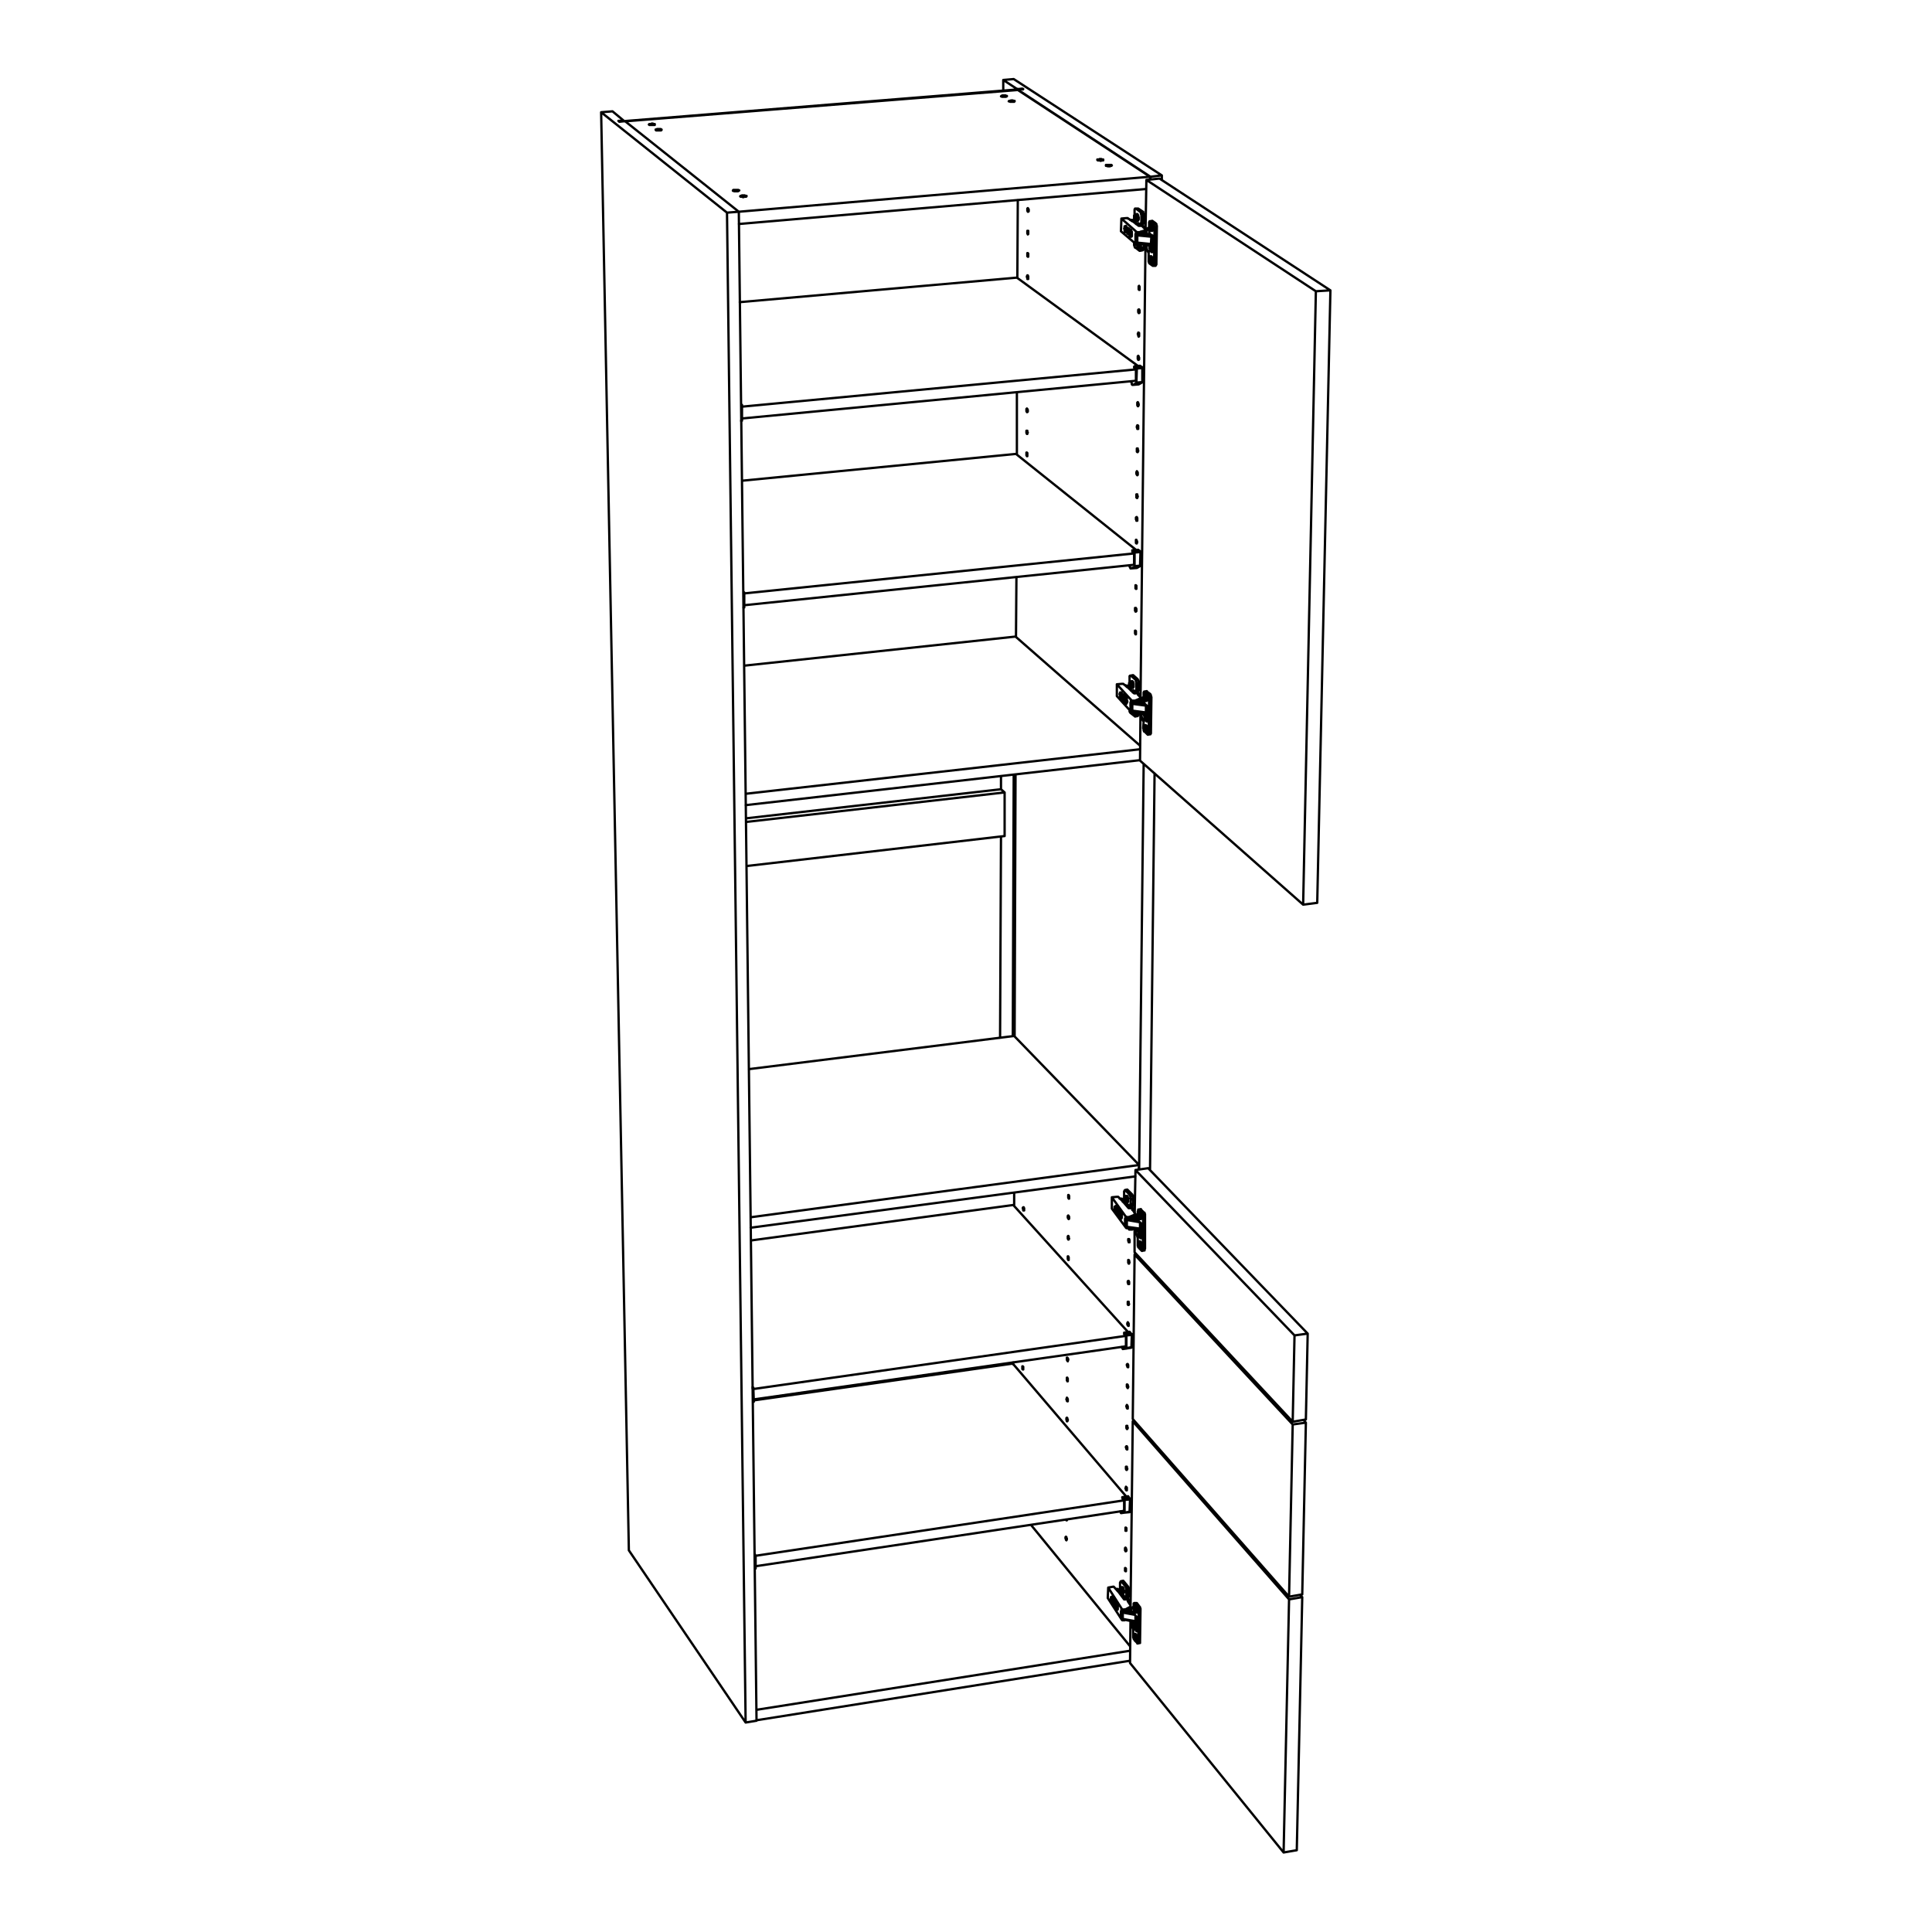 <?xml version="1.0" encoding="utf-8"?>
<!-- Generator: Adobe Illustrator 25.2.0, SVG Export Plug-In . SVG Version: 6.00 Build 0)  -->
<svg version="1.1" id="Lager_1" xmlns="http://www.w3.org/2000/svg" xmlns:xlink="http://www.w3.org/1999/xlink" x="0px" y="0px"
	 viewBox="0 0 425.2 425.2" style="enable-background:new 0 0 425.2 425.2;" xml:space="preserve">
<style type="text/css">
	.st0{fill:none;stroke:#000000;stroke-width:0.51;stroke-linecap:round;stroke-linejoin:round;stroke-miterlimit:10;}
</style>
<path class="st0" d="M165.9,308.4h-0.2 M165.8,305.6h-0.2 M165.8,305.4h-0.2 M166.3,345.1h-0.2 M166.3,342.4h-0.2 M166.2,342.2h-0.1
	 M163.8,133.7h-0.2 M163.8,133.6h-0.2 M163.8,130.5h-0.2 M163.7,130.3h-0.1 M163.3,92.6h-0.2 M163.3,92.5h-0.2 M163.3,89.3h-0.2
	 M163.2,89.1h-0.1 M245.9,350.1L245.9,350.1 M246.1,350.3V350 M246,350.2V350 M245.9,350.1L245.9,350.1 M245.4,352.5v-0.1
	 M245.3,352.6v-0.3 M245.3,352.6v-0.4 M247.5,356.6L247.5,356.6 M247.4,356.6L247.4,356.6 M247.9,151.1V151 M248.1,151.2v-0.1
	 M248,151.2v-0.1 M248,151.1L248,151.1 M247.5,153.6v-0.4 M247.4,153.7v-0.6 M247.4,153.7v-0.6 M247.3,153.8V153 M247.3,153.8v-0.9
	 M249.8,156.8v-0.1 M249,48.5L249,48.5 M249.2,48.7v-0.1 M249.1,48.6L249.1,48.6 M248.5,51.2v-0.8 M248.5,51.2v-0.9 M248.4,51.3v-1
	 M248.4,51.3v-1 M248.3,51.3v-1.1 M250.9,53.8v-0.1 M246.8,264.1L246.8,264.1 M247,264.3v-0.2 M246.9,264.2v-0.1 M246.8,264.1
	L246.8,264.1 M246.3,266.5v-0.1 M246.3,266.6v-0.2 M246.3,266.7v-0.4 M246.2,266.7v-0.5 M246.1,266.7v-0.6 M248.6,270.3L248.6,270.3
	 M248.4,270.3v-0.1 M252.1,50.9L252.1,50.9 M251.9,50.9L251.9,50.9 M251.1,51.1h0.4 M251.5,51.3l-0.2-0.1 M248.8,353.7L248.8,353.7
	 M248.8,353.7L248.8,353.7 M248.8,353.7L248.8,353.7v0.1 M248.8,353.8L248.8,353.8v-0.1 M248.3,354.1l0.3-0.3 M248,354.1l0.2,0.1
	 M248.2,354.3l-0.3-0.1 M251,153.9L251,153.9v0.1 M251,153.9v0.1 M250.9,153.9L250.9,153.9L250.9,153.9l0.1,0.1 M251,154L251,154
	v-0.1h-0.1 M250.1,154.2h0.3 M250.4,154.3h-0.3 M249.7,267.4L249.7,267.4h0.1v0.1 M249.8,267.5L249.8,267.5 M249.7,267.4
	L249.7,267.4v0.1 M249.7,267.5L249.7,267.5v-0.1 M249.2,267.8l0.4-0.3 M248.9,267.8h0.3 M249.2,267.9h-0.4 M248.7,354.2v0.2
	 M252.1,51.4v0.1 M250.9,154.4v0.2 M249.7,267.9v0.3 M247.1,356.4v0.1 M250.2,356.8h-0.1 M250.1,355.9L250.1,355.9 M247.1,354.9
	l2.7,0.5 M247.1,354.5l2.1,0.4 M248,270.1v0.1 M251.1,270.5L251.1,270.5 M251.1,269.5L251.1,269.5 M251.1,269.2L251.1,269.2
	 M248,268.5l2.9,0.5 M248,268.1l2.2,0.4 M250.6,53.7v-0.1 M250.3,53.5v0.2 M253.6,53.7L253.6,53.7 M253.6,52.6L253.6,52.6
	 M250.3,51.4l2.4,0.2 M249.2,156.6v0.1 M252.4,156.9L252.4,156.9 M252.4,155.8L252.4,155.8 M249.2,154.5l2.3,0.3 M249.5,357.2
	l0.8-0.1 M249.6,357.5l0.7-0.1 M249.6,357.8l0.7-0.2 M249.8,358.1l0.5-0.1 M250.1,358.9h0.1 M251.7,157.2l0.9-0.1 M251.8,157.5h0.8
	 M251.9,157.8l0.7-0.1 M251.9,154.9L251.9,154.9 M252,158.1h0.6 M252.3,158.7h0.1 M252.9,54.1l0.9-0.1 M253,54.4l0.8-0.1 M253,54.7
	l0.8-0.1 M253,51.6h0.2 M253.2,55l0.6-0.1 M253.5,55.5h0.1 M250.4,270.8l0.9-0.1 M250.6,271.2l0.7-0.1 M250.6,271.4l0.7-0.1
	 M250.6,268.7L250.6,268.7 M250.7,271.7h0.6 M251,272.5h0.2 M247.1,264.4L247.1,264.4 M250.3,152.6h0.2 M246.2,350.4L246.2,350.4
	 M251.5,49.8h0.1 M166.5,378.6l82.2-13.1 M166.5,376.3l82.2-13 M248.7,362.3l-21.8-26.7 M164.3,43.1L164.3,43.1h-0.2H164l-0.1-0.1
	h-0.1h-0.2h-0.1h-0.1h-0.1l-0.2,0.1H163l-0.1,0.1l0.1,0.1h0.1h0.2h0.1l0.1,0.1h0.1l0.2-0.1h0.1h0.1h0.1h0.1l0.1-0.1V43.1
	 M162.6,41.9L162.6,41.9l-0.1-0.1h-0.1h-0.1h-0.1H162h-0.1h-0.1h-0.2h-0.1h-0.1v0.1h-0.1V42h0.1h0.1l0.1,0.1h0.2h0.1h0.1h0.2h0.1
	h0.1l0.1-0.1h0.1l0.1-0.1H162.6 M220.4,21.2L220.4,21.2l0.1,0.1h0.1h0.1h0.1h0.2h0.1h0.1h0.1h0.1l0.1-0.1h0.1v-0.1h-0.1h-0.1
	l-0.1-0.1h-0.1h-0.1h-0.2h-0.1h-0.1h-0.1l-0.1,0.1h-0.1l-0.1,0.1H220.4 M222.1,22.3L222.1,22.3L222.1,22.3l0.2,0.1h0.1h0.1h0.2h0.1
	h0.1h0.1h0.1h0.1l0.1-0.1v-0.1h-0.1h-0.1H223l-0.1-0.1h-0.1h-0.2h-0.1l-0.1,0.1h-0.1h-0.1h-0.1l-0.1,0.1H222.1 M145.6,28.5h-0.1
	l-0.1-0.1h-0.1h-0.2H145h-0.1h-0.1h-0.2l-0.1,0.1h-0.1h-0.1v0.1h0.1v0.1h0.1h0.1h0.1h0.2h0.1h0.1h0.2h0.1h0.1v-0.1h0.1V28.5
	 M144.1,27.3L144.1,27.3H144h-0.1h-0.1l-0.1-0.1h-0.2h-0.1l-0.1,0.1h-0.1H143h-0.1v0.1h-0.1l0.1,0.1h0.1h0.1h0.2h0.1h0.1h0.1h0.2
	h0.1h0.1h0.1V27.3L144.1,27.3 M241.6,35.2v0.1h0.1h0.1h0.1h0.1l0.2,0.1h0.1l0.1-0.1h0.2h0.1h0.1v-0.1v-0.1h-0.1h-0.1h-0.1l-0.1-0.1
	h-0.1h-0.2H242l-0.1,0.1h-0.1h-0.1h-0.1h-0.1v0.1H241.6 M243.4,36.5L243.4,36.5h0.2l0.2,0.1h0.1h0.1h0.2h0.1l0.1-0.1h0.1h0.1
	l0.1-0.1l-0.1-0.1h-0.1h-0.2h-0.1h-0.1H244h-0.2h-0.1h-0.1h-0.1h-0.1v0.1V36.5 M137.6,26.7l86.4-6.9 M224,19.8l29.1,19.1
	 M253.1,38.9l-90.5,7.7 M252.2,41.6l-89.6,7.7 M253.1,39.5v-0.6 M165.2,270.2l84.7-11.3 M250.7,256.4l-0.1,1 M223.2,228l-58.4,7.3
	 M165.2,267.9l85.5-11.5 M250.7,256.4L223.2,228 M250.9,167.3l-86.8,9.9 M163.8,146.5l59.7-6.4 M250.9,164.9l-86.8,9.8 M223.5,140.1
	l27.4,24 M225,19.6l-88.2,7.1 M225.1,19.7l-0.1-0.1 M136.8,26.7L136.8,26.7 M136.8,26.7L136.8,26.7 M224.1,19.8l-86.5,6.9
	 M220.3,173.7l0.8,0.7 M220.3,173.7l-56.1,6.4 M221.1,184l-56.8,6.6 M221.1,174.4v9.6 M221.1,174.4l-56.9,6.5 M163.8,133.2l85.8-8.9
	 M250,121l-26.4-21.1 M163.3,105.8l60.3-5.9 M163.8,130.6l85.8-8.8 M165.8,308l82-11.7 M248.3,293.2l-25.3-28 M165.3,273l57.7-7.8
	 M165.8,305.7l82-11.7 M163.3,92.1l86.7-8.3 M250.4,80.5l-26.6-19.4 M162.8,66.5l61-5.4 M163.3,89.5l86.7-8.2 M166.3,344.7
	l81.1-12.2 M247.9,329.4l-25-29.3 M165.9,308.2l57-8.1 M166.3,342.4l81.1-12.2 M250.6,84.6L250.6,84.6 M250.6,84.6l0.7-0.4
	 M249.4,84.7l1.2-0.1 M251.3,84.2L251.3,84.2l0.1-0.1 M250.1,84.3l1.2-0.1 M250.9,80.5L250.9,80.5 M251.3,80.8l-0.4-0.3 M249.7,80.6
	l1.2-0.1 M251.4,84.1V81 M250.1,84.2l1.3-0.1 M251.4,81L251.4,81v-0.1v-0.1h-0.1 M250.1,80.9l1.2-0.1 M250.2,81.1l1.2-0.1 M249,83.9
	L249,83.9v0.2v0.1l0.1,0.2v0.1v0.1l0.1,0.1h0.1h0.1 M249.4,84.7l0.7-0.4 M250.1,84.3L250.1,84.3v-0.1 M250.1,84.2l0.1-3.1
	 M250.2,81.1L250.2,81.1l-0.1-0.1v-0.1 M250.1,80.9l-0.4-0.3 M249.7,80.6L249.7,80.6l-0.1,0.1v0.1v0.1l0.1,0.1 M249.7,81l0.3,0.1
	 M250,81.1v2.7 M250.1,125h0.1 M250.2,125l0.7-0.4 M248.9,125.1l1.3-0.1 M250.9,124.6L250.9,124.6v-0.1 M249.7,124.8l1.2-0.2
	 M250.5,121L250.5,121 M250.9,121.3l-0.4-0.3 M249.3,121.1l1.2-0.1 M250.9,124.5l0.1-3 M249.7,124.6l1.2-0.1 M251,121.5L251,121.5
	l-0.1-0.1v-0.1 M249.7,121.4l1.2-0.1 M249.7,121.6l1.3-0.1 M248.6,124.4L248.6,124.4v0.2v0.1l0.1,0.1v0.1l0.1,0.1v0.1h0.1
	 M248.9,125.1l0.8-0.3 M249.7,124.8L249.7,124.8v-0.1v-0.1 M249.7,124.6v-3 M249.7,121.6L249.7,121.6v-0.1v-0.1 M249.7,121.4
	l-0.4-0.3 M249.3,121.1L249.3,121.1h-0.1v0.1v0.1v0.1l0.1,0.1 M249.3,121.5l0.3,0.1 M249.6,121.6v2.7 M248.6,332.8L248.6,332.8v-0.1
	 M248.3,329.3h-0.1 M248.6,329.8l-0.3-0.5 M247.1,329.5l1.2-0.2 M248.6,332.7l0.1-2.7 M247.5,332.9l1.1-0.2 M248.7,330v-0.1v-0.1
	h-0.1 M247.5,329.9l1.1-0.1 M247.5,330.1l1.2-0.1 M246.5,332.6L246.5,332.6l0.1,0.2l0.1,0.1v0.1h0.1 M246.8,333l0.7-0.1
	 M247.5,332.9L247.5,332.9 M247.5,332.9v-2.8 M247.5,330.1L247.5,330.1L247.5,330.1v-0.2 M247.5,329.9l-0.4-0.4 M247.1,329.5
	L247.1,329.5H247v0.1v0.1l0.1,0.1v0.1 M247.1,329.9l0.3,0.2 M247.4,330.1v2.4 M249,296.6L249,296.6L249,296.6 M247.8,296.8l1.2-0.2
	 M248.6,293.1L248.6,293.1 M249,293.6l-0.4-0.5 M247.5,293.3l1.1-0.2 M249,296.5l0.1-2.7 M247.9,296.7l1.1-0.2 M249.1,293.8v-0.1
	v-0.1H249 M247.8,293.7l1.2-0.1 M247.9,293.9l1.2-0.1 M246.9,296.4v0.2l0.1,0.1l0.1,0.1v0.1 M247.1,296.9l0.7-0.1 M247.8,296.8
	L247.8,296.8h0.1v-0.1 M247.9,296.7v-2.8 M247.9,293.9L247.9,293.9L247.9,293.9v-0.2h-0.1 M247.8,293.7l-0.3-0.4 M247.5,293.3
	L247.5,293.3L247.5,293.3L247.5,293.3l-0.1,0.2v0.1l0.1,0.1 M247.5,293.7l0.3,0.2 M247.8,293.9v2.4 M165.8,308.5L165.8,308.5h0.1
	v-0.1 M165.8,308.5L165.8,308.5 M165.8,305.4l-0.2-0.2 M165.9,308.4l-0.1-2.8 M165.8,305.6L165.8,305.6L165.8,305.6v-0.2
	 M166.3,345.2L166.3,345.2L166.3,345.2 M166.2,342.2l-0.1-0.2 M166.3,345.1v-2.7 M166.3,342.4L166.3,342.4L166.3,342.4l-0.1-0.2
	 M163.6,133.8l0.2-0.1 M163.8,133.7L163.8,133.7v-0.1 M163.7,130.3l-0.1-0.1 M163.8,133.6v-3.1 M163.8,130.5L163.8,130.5v-0.1h-0.1
	v-0.1 M163.1,92.7l0.2-0.1 M163.3,92.6L163.3,92.6v-0.1 M163.2,89.1l-0.1-0.1 M163.3,92.5v-3.2 M163.3,89.3L163.3,89.3v-0.1v-0.1
	h-0.1 M289.9,198.7l2.9-134.8 M286.8,199.1l3.1-0.4 M251.3,154.6v0.1 M252.4,51.4v0.1 M251,156.9l-0.1,10.5 M252.1,53.8L251,154.6
	 M252.3,39.6l-0.2,11.9 M250.9,167.4l35.9,31.7 M286.8,199.1l2.8-135 M292.8,63.9l-37.6-24.6 M252.3,39.6l2.9-0.3 M289.6,64.1
	l-37.3-24.5 M289.6,64.1l3.2-0.2 M245.9,350v-0.1h-0.1 M245.9,350L245.9,350 M246,350L246,350L246,350 M246.1,350H246 M246.2,349.9
	L246.2,349.9v0.1h-0.1 M246.1,349.8L246.1,349.8 M246,349.7L246,349.7v0.1h0.1 M246,349.7L246,349.7 M245.5,349.6l0.1,0.1h0.1h0.1
	h0.1h0.1 M244.5,351.9h0.1 M244.6,352.1L244.6,352.1 M244.6,352.5L244.6,352.5 M244.6,352L244.6,352 M244.7,352.2h0.1 M244.7,352.2
	l0.1,0.1 M244.7,352.5v-0.3 M244.6,352.5L244.6,352.5 M244.6,352.1v0.4 M244.5,351.9l0.1,0.2 M244.5,351.8L244.5,351.8 M244.6,352
	l-0.1-0.2 M244.6,351.6v0.4 M244.7,351.7L244.7,351.7 M244.7,352v-0.3 M244.8,352.2l-0.1-0.2 M244.8,352.3v-0.1 M244.5,351.8
	L244.5,351.8v0.2v0.2v0.1l0.1,0.1v0.1v0.1h0.1v0.1h0.1v-0.1v-0.1v-0.1v-0.1v-0.1V352v-0.1v-0.1l-0.1-0.1v-0.1v-0.1h-0.1h-0.1v0.1
	v0.1V351.8 M245.2,352.2v0.9 M245.2,353.1l0.3,0.4 M245.2,353.1L245.2,353.1 M245.5,353.5h0.1 M245.7,353.7L245.7,353.7
	 M245.7,354.1L245.7,354.1 M245.7,353.5L245.7,353.5 M245.7,353.7h0.1 M245.8,353.8l-0.1-0.2 M245.8,353.9L245.8,353.9 M245.7,353.7
	l0.1,0.2 M245.7,354.2v-0.5 M245.7,354.1L245.7,354.1 M245.7,353.7v0.4 M245.5,353.5l0.2,0.2 M245.5,353.3v0.2 M245.7,353.5
	l-0.2-0.2 M245.7,353.1v0.4 M245.7,353.2L245.7,353.2 M245.7,353.6v-0.4 M245.7,354.3L245.7,354.3h0.1v-0.1l0.1-0.1V354v-0.1v-0.1
	v-0.1l-0.1-0.1v-0.1v-0.1v-0.1l-0.1-0.1v-0.1V353h-0.1h-0.1v0.1v0.1v0.1v0.1v0.1v0.1v0.1v0.1l0.1,0.1v0.1v0.1v0.1L245.7,354.3
	 M247.6,356.5L247.6,356.5L247.6,356.5l-0.1,0.1 M247.5,356.6L247.5,356.6 M247.4,356.6h-0.1h-0.1h-0.1H247v-0.1h-0.1 M245.4,352.5
	L245.4,352.5 M245.4,352.5L245.4,352.5L245.4,352.5l-0.1,0.1 M245.3,352.6L245.3,352.6 M245.3,352.6L245.3,352.6h-0.1 M247.3,356.5
	L247.3,356.5h-0.1h-0.1H247v-0.1h-0.1 M246.9,356.2h-0.1 M246.9,354.6L246.9,354.6 M246.9,354.2l-0.1-0.1 M245.1,353.1l0.4,0.6
	 M245.1,352v1.1 M245.5,352.6l-0.4-0.6 M245.5,353v-0.4 M246.8,354.5v-0.4 M246.8,356.2L246.8,356.2 M243.8,351.7l0.1-2.3
	 M246.9,356.5l-3.1-4.8 M246.9,356.5v-0.1 M246.9,356.4l-0.1-0.2 M244.9,352.7L244.9,352.7L244.9,352.7l0.1-0.2v-0.1v-0.1
	 M245,352.3v-0.1v-0.1l-0.1-0.2v-0.1v-0.1v-0.1l-0.1-0.1v-0.1h-0.1 M245.9,354.3L245.9,354.3l0.1-0.1v-0.1V354v-0.1v-0.1v-0.1v-0.1
	v-0.1v-0.2l-0.1-0.1v-0.1l-0.1-0.1h-0.1 M248.8,353.7l-1.1,0.6 M247.7,354.3L247.7,354.3h-0.1h-0.1 M247.7,354.2v0.1 M247.5,354.3
	L247.5,354.3 M247.5,354.2v0.1 M247.4,354.4h-0.1h-0.1l-0.1-0.1H247l-0.1-0.1 M247.4,354.2v0.2 M246.9,354.1L246.9,354.1
	 M246.9,354.1l-3-4.7 M247.4,354.2v0.1h-0.1h-0.1l-0.1-0.1H247l-0.1-0.1 M247.5,354.2L247.5,354.2 M247.7,354.2L247.7,354.2h-0.1
	h-0.1 M248.8,353.6l-1.1,0.6 M248.2,352.4l0.6,0.9 M248.2,352.1v0.3 M248.1,352L248.1,352L248.1,352l0.1,0.1 M247.9,352h0.2
	 M247.8,352L247.8,352h0.1 M247.7,352h0.1 M247.4,352L247.4,352L247.4,352h0.2h0.1 M246.2,350.4l1.2,1.6 M245.2,349.3l1,1.1
	 M245,349.2L245,349.2h0.1l0.1,0.1 M243.9,349.4l1.1-0.2 M247.9,151L247.9,151 M248,151.1l-0.1-0.1 M248,151.1L248,151.1
	 M248.1,151.1H248 M248.2,151L248.2,151v0.1h-0.1 M248.2,150.9v0.1 M248,150.9L248,150.9h0.1h0.1 M248,150.9L248,150.9 M247.6,150.8
	h0.1l0.1,0.1h0.1h0.1 M246.6,153.5L246.6,153.5 M246.5,152.9h0.1 M246.6,153.1h0.1 M246.6,152.9L246.6,152.9 M246.6,153.1h0.2
	 M246.6,152.9L246.6,152.9 M246.6,152.9L246.6,152.9 M246.8,153.1L246.8,153.1 M246.6,153.1l0.2,0.1 M246.6,153.5v-0.4 M246.6,153.5
	L246.6,153.5 M246.6,153.1v0.4 M246.5,152.9l0.1,0.2 M246.5,152.8L246.5,152.8 M246.6,152.9l-0.1-0.1 M246.6,152.5v0.4 M246.6,152.6
	v-0.1 M246.6,153v-0.4 M246.8,153.1l-0.2-0.1 M246.8,153.2v-0.1 M246.4,152.8L246.4,152.8l0.1,0.3v0.1v0.1v0.1l0.1,0.1v0.1l0.1,0.1
	v-0.1h0.1v-0.1v-0.1v-0.1v-0.2V153v-0.1v-0.1l-0.1-0.1v-0.1v-0.1l-0.1-0.1h-0.1v0.1v0.1l-0.1,0.1V152.8 M247.2,152.9v1.1 M247.2,154
	l0.3,0.3 M247.2,154h-0.1 M247.7,154.7L247.7,154.7 M247.5,154.1h0.2 M247.7,154.3l0.1-0.1 M247.7,154.1L247.7,154.1 M247.7,154.3
	h0.2 M247.7,154.1L247.7,154.1 M247.8,154.3L247.8,154.3 M247.9,154.3l-0.2-0.2 M247.9,154.4L247.9,154.4 M247.7,154.3l0.2,0.1
	 M247.7,154.8v-0.5 M247.7,154.7v0.1 M247.7,154.3v0.4 M247.5,154.1l0.2,0.2 M247.5,154v0.1 M247.7,154.1l-0.2-0.1 M247.7,153.6v0.5
	 M247.7,153.7v-0.1 M247.7,154.1v-0.4 M247.7,154.9L247.7,154.9h0.1l0.1-0.1v-0.1v-0.1v-0.1v-0.1v-0.1v-0.1v-0.1v-0.2l-0.1-0.1v-0.1
	v-0.1h-0.1v-0.1h-0.1v0.1l-0.1,0.1v0.1v0.1v0.1v0.1v0.1v0.1v0.2l0.1,0.1v0.1v0.1L247.7,154.9L247.7,154.9 M249.9,156.7l-0.1,0.1
	 M249.8,156.8L249.8,156.8h-0.1h-0.1 M249.6,156.8h-0.1 M249.6,156.8v-0.1 M249.5,156.8L249.5,156.8h-0.2h-0.1h-0.1H249v-0.1
	 M249.5,156.8v-0.1 M247.6,153.5L247.6,153.5l-0.1,0.1 M247.5,153.6L247.5,153.6L247.5,153.6 M247.4,153.7L247.4,153.7 M247.4,153.7
	L247.4,153.7 M247.4,153.7L247.4,153.7v0.1h-0.1 M247.3,153.8L247.3,153.8 M247.3,153.8L247.3,153.8h-0.1 M249.5,156.7L249.5,156.7
	h-0.2h-0.1h-0.1H249v-0.1 M249.6,156.7h-0.1 M249.7,156.7h-0.1 M249,154.6l0.2,0.2 M249,156.5L249,156.5 M249,154.7v-0.1 M249,154.3
	l-0.1-0.1 M247.1,154l0.4,0.5 M247.1,152.8v1.2 M247.6,153.2l-0.5-0.4 M247.6,153.6v-0.4 M247.5,154.5L247.5,154.5 M248.9,154.6
	v-0.4 M248.9,156.5v-0.2 M245.8,153.2v-2.6 M249,156.7l-3.2-3.5 M249,156.7v-0.1 M249,156.6l-0.1-0.1 M246.8,153.6L246.8,153.6h0.1
	v-0.1v-0.1l0.1-0.1v-0.1 M247,153.2v-0.1l-0.1-0.2v-0.1v-0.1v-0.1l-0.1-0.1v-0.1h-0.1 M247.9,154.9L247.9,154.9L247.9,154.9
	L247.9,154.9l0.1-0.2v-0.1l0.1-0.1v-0.1v-0.1l-0.1-0.1V154v-0.1v-0.1v-0.1l-0.1-0.1v-0.1h-0.1 M251,153.9l-1.2,0.4 M249.8,154.3
	L249.8,154.3h-0.1 M249.8,154.2v0.1 M249.7,154.3l-0.1,0.1 M249.7,154.2v0.1 M249.6,154.4h-0.1h-0.1h-0.1l-0.1-0.1h-0.1H249
	 M249.6,154.2v0.2 M249,154.1v0.2 M249,154.1l-3.2-3.5 M249.6,154.2h-0.1h-0.1h-0.1h-0.1h-0.1l-0.1-0.1 M249.7,154.2h-0.1
	 M249.8,154.2L249.8,154.2h-0.1 M251,153.7l-1.2,0.5 M250.4,152.8l0.6,0.7 M250.3,152.6l0.1,0.2 M250.2,152.6h0.1 M250.1,152.5
	l0.1,0.1 M250,152.5L250,152.5h0.1 M249.8,152.6l0.2-0.1 M249.5,152.5L249.5,152.5l0.1,0.1h0.1h0.1 M248.2,151.3l1.3,1.2
	 M247.2,150.5l1,0.8 M246.9,150.5L246.9,150.5h0.2h0.1 M245.8,150.6l1.1-0.1 M249,48.5L249,48.5 M249,48.5L249,48.5 M249.1,48.6
	L249.1,48.6H249 M249.2,48.6h-0.1 M249.3,48.5L249.3,48.5l-0.1,0.1 M249.2,48.4l0.1,0.1 M249.1,48.4L249.1,48.4h0.1 M249,48.4h0.1
	 M248.7,48.4h0.1h0.1h0.1 M247.5,50.4h0.1 M247.6,50.5h0.2 M247.6,50.9h0.1 M247.6,50.3h0.1 M247.7,50.5h0.1 M247.6,50.3L247.6,50.3
	 M247.6,50.4l0.2,0.1 M247.8,50.5L247.8,50.5 M247.7,50.5l0.1,0.1 M247.7,50.9v-0.4 M247.6,50.9h0.1 M247.6,50.5v0.4 M247.5,50.4
	l0.1,0.1 M247.5,50.2v0.2 M247.6,50.3l-0.1-0.1 M247.6,49.9v0.4 M247.7,49.9h-0.1 M247.7,50.4v-0.5 M247.8,50.5l-0.1-0.1
	 M247.8,50.6v-0.1 M247.4,50.3L247.4,50.3l0.1,0.2v0.2v0.1v0.1l0.1,0.1v0.1h0.1V51h0.1v-0.1v-0.1v-0.2v-0.1v-0.1v-0.2v-0.1V50
	l-0.1-0.1v-0.1h-0.1h-0.1v0.1V50v0.1L247.4,50.3 M248.3,50.2v1.1 M248.3,51.3l0.3,0.3 M248.3,51.3l-0.2,0.1 M248.6,51.3h0.1
	 M248.7,51.4h0.2 M248.7,51.9h0.1 M248.7,51.3h0.1 M248.8,51.5h0.1 M248.7,51.3L248.7,51.3 M248.7,51.3l0.2,0.1 M248.9,51.4v0.1
	 M248.9,51.4l-0.1-0.1 M248.9,51.6v-0.2 M248.8,51.5l0.1,0.1 M248.8,52v-0.5 M248.7,51.9l0.1,0.1 M248.7,51.4v0.5 M248.6,51.3
	l0.1,0.1 M248.6,51.2v0.1 M248.7,51.3l-0.1-0.1 M248.7,50.8v0.5 M248.8,50.8h-0.1 M248.8,51.3v-0.5 M248.7,52.1h0.1l0.1-0.1v-0.1
	v-0.1v-0.1l0.1-0.1v-0.2l-0.1-0.1v-0.1v-0.1v-0.2v-0.1h-0.1v-0.1l-0.1-0.1l-0.1,0.1v0.1v0.1V51l-0.1,0.1v0.1v0.1l0.1,0.2v0.1v0.1
	v0.1v0.1l0.1,0.1V52.1 M251.2,53.7l-0.3,0.1 M250.9,53.8L250.9,53.8h-0.1h-0.1 M250.7,53.8h-0.1 M250.7,53.8v-0.1 M250.6,53.8h-0.1
	h-0.1h-0.1h-0.1h-0.1 M250.6,53.8v-0.1 M248.5,51.1v0.1 M248.5,51.2L248.5,51.2 M248.5,51.2L248.5,51.2 M248.5,51.2l-0.1,0.1
	 M248.4,51.3L248.4,51.3 M248.4,51.3h-0.1 M248.3,51.3L248.3,51.3 M250.6,53.7h-0.1h-0.1h-0.1h-0.1h-0.1v-0.1 M250.7,53.7h-0.1
	 M250.9,53.7L250.9,53.7h-0.1h-0.1 M250,53.5L250,53.5 M250.1,51.6v-0.1 M250.1,51.1H250 M248.1,51.4l0.5,0.3 M248.1,50.1v1.3
	 M248.6,50.4l-0.5-0.3 M248.6,50.8v-0.4 M248.6,51.7L248.6,51.7 M250,51.5v-0.4 M250,53.5v-0.2 M246.7,50.9l0.1-2.8 M250.1,53.8
	l-3.4-2.9 M250.1,53.8v-0.2 M250.1,53.6l-0.1-0.1 M247.8,51.1h0.1V51v-0.1l0.1-0.1v-0.1v-0.1 M248,50.6v-0.2v-0.1l-0.1-0.1V50v-0.1
	l-0.1-0.1v-0.1 M249,52.1L249,52.1V52h0.1v-0.1v-0.1v-0.1v-0.2v-0.1v-0.1v-0.1V51l-0.1-0.1v-0.1l-0.1-0.1v-0.1 M252.1,50.8l-1.2,0.4
	 M250.5,53.7L250.5,53.7h0.1 M250.6,53.7h0.1 M250.9,51.2L250.9,51.2h-0.1 M251,51l-0.1,0.2 M250.8,51.2h-0.2 M250.8,51.1v0.1
	 M250.6,51.2L250.6,51.2h-0.1h-0.1h-0.1h-0.1h-0.1v-0.1 M250.7,51.1l-0.1,0.1 M250.1,51v0.1 M250.1,51l-3.3-2.9 M250.7,51.1h-0.1
	h-0.1h-0.1h-0.1h-0.1l-0.1-0.1 M250.8,51.1h-0.1 M251,51l-0.1,0.1h-0.1 M252.1,50.7L251,51 M251.5,49.9l0.6,0.6 M251.4,49.8
	L251.4,49.8 M251.3,49.7h0.1v0.1 M251.2,49.7h0.1 M251.1,49.7L251.1,49.7h0.1 M250.9,49.7h0.2 M250.6,49.7L250.6,49.7h0.1h0.1h0.1
	 M249.3,48.7l1.3,1 M248.3,48.1l1,0.6 M247.9,48L247.9,48h0.2h0.1v0.1h0.1 M246.8,48.1l1.1-0.1 M246.8,264L246.8,264h-0.1
	 M246.8,264.1L246.8,264.1 M246.9,264.1L246.9,264.1h-0.1 M247,264.1L247,264.1 M247.1,264L247.1,264L247.1,264l-0.1,0.1 M247,263.9
	l0.1,0.1 M246.8,263.8h0.1v0.1h0.1 M246.8,263.8L246.8,263.8 M246.4,263.8L246.4,263.8L246.4,263.8h0.2h0.1h0.1 M245.4,266
	L245.4,266 M245.5,266.1h0.1 M245.5,266.5L245.5,266.5 M245.5,266L245.5,266 M245.5,266.2h0.1 M245.5,266.2l0.1,0.1 M245.5,266.6
	v-0.4 M245.5,266.5L245.5,266.5 M245.5,266.1v0.4 M245.4,266L245.4,266 M245.4,265.8v0.2 M245.5,266l-0.1-0.2 M245.5,265.6v0.4
	 M245.5,265.7v-0.1 M245.5,266v-0.3 M245.6,266.2l-0.1-0.2 M245.6,266.3v-0.1 M245.3,265.9v0.1v0.1l0.1,0.1v0.1v0.1v0.1l0.1,0.1v0.1
	h0.1v-0.1h0.1v-0.1v-0.1v-0.1v-0.2V266l-0.1-0.1v-0.1v-0.1v-0.1l-0.1-0.1h-0.1v0.1h-0.1v0.1V265.9 M246.1,266.1v1 M246.1,267.1
	l0.3,0.4 M246.1,267.1H246 M246.4,267.4L246.4,267.4 M246.5,267.5h0.1 M246.5,268h0.1 M246.5,267.4h0.1 M246.6,267.6h0.1
	 M246.7,267.6l-0.1-0.1 M246.7,267.8v-0.2 M246.6,267.6l0.1,0.2 M246.6,268v-0.4 M246.5,268h0.1 M246.5,267.5v0.5 M246.4,267.4
	l0.1,0.1 M246.4,267.2v0.2 M246.5,267.4l-0.1-0.2 M246.5,267v0.4 M246.6,267h-0.1 M246.6,267.5V267 M246.5,268.1l0.1,0.1h0.1v-0.1
	V268v-0.1v-0.1v-0.1v-0.2v-0.1v-0.1v-0.1v-0.1l-0.1-0.1v-0.1l-0.1-0.1h-0.1v0.1v0.1v0.1v0.1v0.2v0.1v0.1v0.1v0.1l0.1,0.1V268.1
	L246.5,268.1 M248.6,270.3L248.6,270.3 M248.6,270.3L248.6,270.3h-0.1h-0.1 M248.4,270.3h-0.1 M248.3,270.3h-0.1h-0.1H248h-0.1
	l-0.1-0.1 M248.3,270.3v-0.1 M246.4,266.5L246.4,266.5h-0.1 M246.3,266.5L246.3,266.5 M246.3,266.6L246.3,266.6 M246.3,266.6v0.1
	 M246.3,266.7L246.3,266.7h-0.1 M246.2,266.7L246.2,266.7 M246.1,266.7L246.1,266.7 M248.3,270.2h-0.1h-0.1H248h-0.1l-0.1-0.1
	 M248.3,270.2L248.3,270.2 M247.8,270h-0.1 M247.8,268.3v-0.1 M247.8,267.9l-0.1-0.2 M246,267.1l0.4,0.5 M246,265.9v1.2
	 M246.4,266.5l-0.4-0.6 M246.4,266.9v-0.4 M247.7,268.2v-0.5 M247.7,270v-0.2 M244.7,266v-2.5 M247.8,270.2l-3.1-4.2 M247.8,270.2
	v-0.1 M247.8,270.1l-0.1-0.1 M245.7,266.7L245.7,266.7h0.1v-0.1v-0.1v-0.1v-0.1 M245.8,266.3v-0.1v-0.1v-0.2v-0.1v-0.1l-0.1-0.1
	v-0.1h-0.1v-0.1 M246.8,268.2L246.8,268.2v-0.1l0.1-0.1v-0.1v-0.2v-0.1v-0.1v-0.1v-0.1l-0.1-0.1v-0.1V267l-0.1-0.1v-0.1h-0.1
	 M249.8,267.4l-1.2,0.5 M248.6,267.9L248.6,267.9v0.1h-0.1 M248.6,267.8L248.6,267.8 M248.5,268h-0.2 M248.5,267.9v0.1 M248.3,268
	L248.3,268h-0.1h-0.1H248l-0.1-0.1h-0.1 M248.3,267.9v0.1 M247.8,267.8L247.8,267.8 M247.8,267.8l-3.1-4.3 M248.3,267.9L248.3,267.9
	h-0.1h-0.1H248v-0.1h-0.1h-0.1 M248.5,267.9h-0.2 M248.6,267.8L248.6,267.8h-0.1v0.1 M249.8,267.3l-1.2,0.5 M249.2,266.2l0.6,0.8
	 M249.1,265.9l0.1,0.3 M249,265.9L249,265.9h0.1 M248.8,265.9h0.2 M248.8,265.9L248.8,265.9 M248.6,265.9h0.2 M248.3,265.8
	L248.3,265.8L248.3,265.8l0.1,0.1h0.1h0.1 M247.1,264.4l1.2,1.4 M246.1,263.4l1,1 M245.8,263.4h0.1h0.1h0.1 M244.7,263.5l1.1-0.1
	 M252.1,50.9L252.1,50.9 M252.1,51.4L252.1,51.4 M252.1,51.4L252.1,51.4 M252.1,50.9V51 M252.1,51.4L252.1,51.4 M252.1,51L252.1,51
	 M252.1,50.9L252.1,50.9V51 M252.1,50.9L252.1,50.9 M252.1,50.8L252.1,50.8 M252.1,51.4V51 M252.1,51.4l-0.1,0.1 M252.1,51l-0.5,0.2
	 M252.1,51L252.1,51v-0.1 M252,50.9h0.1 M251.6,51.3v-0.1 M251.6,51.2L251.6,51.2v-0.1 M251.6,51.2l-0.1,0.1 M251.5,51.1h0.1
	 M251.6,51.1l0.4-0.2 M252,50.9L252,50.9L252,50.9 M251.9,50.9h-0.2 M251.5,51.3L251.5,51.3 M251.5,51.3v-0.1v-0.1 M248.8,354.2
	L248.8,354.2 M248.8,354.1L248.8,354.1 M248.8,353.7v0.1 M248.8,354.2L248.8,354.2 M248.8,353.8L248.8,353.8 M248.8,354.2v-0.4
	 M248.6,354.4l-0.2,0.1 M248.6,354.4L248.6,354.4 M248.8,354.2l-0.2,0.2 M248.8,353.8l-0.5,0.4 M248.3,354.5v-0.3 M248.3,354.2
	L248.3,354.2L248.3,354.2 M248.3,354.2l-0.1,0.1 M248.2,354.2l0.1-0.1 M248.2,354.4L248.2,354.4 M248.2,354.3v-0.1 M251,154.4
	L251,154.4 M251,154.4L251,154.4 M251,154L251,154 M251,154.4L251,154.4 M251,154L251,154 M250.8,154.6L250.8,154.6 M251,154.4V154
	 M250.8,154.6L250.8,154.6 M251,154.4l-0.2,0.2 M251,154l-0.5,0.3 M250.5,154.5v-0.2 M250.5,154.3L250.5,154.3v-0.1 M250.5,154.3
	L250.5,154.3 M250.4,154.2L250.4,154.2 M250.5,154.2l0.4-0.3 M250.9,153.9L250.9,153.9h-0.1v0.1 M250.4,154.4L250.4,154.4
	 M250.4,154.3L250.4,154.3v-0.1 M249.7,267.9L249.7,267.9 M249.8,267.8l-0.1,0.1 M249.8,267.5h-0.1 M249.7,267.9L249.7,267.9
	 M249.7,267.5L249.7,267.5 M249.5,268.1L249.5,268.1 M249.7,267.9v-0.4 M249.5,268.1l-0.1,0.1 M249.5,268.1L249.5,268.1
	 M249.7,267.9l-0.2,0.2 M249.7,267.5l-0.4,0.4 M249.3,268.1v-0.2 M249.3,267.9L249.3,267.9L249.3,267.9l-0.1-0.1 M249.3,267.9h-0.1
	 M249.2,267.8L249.2,267.8 M249.2,268v-0.1 M249.2,267.9L249.2,267.9L249.2,267.9 M248.8,354.3L248.8,354.3l-0.1,0.1 M248.7,354.4
	l-0.1,0.2 M251,154.6L251,154.6 M249.7,268.1L249.7,268.1v0.1 M249.7,268.2h-0.1 M247.1,356.5L247.1,356.5 M247.2,356.5h-0.1
	 M247.1,356.4v0.1 M246.9,356.3L246.9,356.3L246.9,356.3L246.9,356.3l0.2,0.2 M246.8,356.2V356 M246.8,356h-0.1v-0.1 M246.9,354.6
	L246.9,354.6 M246.8,356.2L246.8,356.2L246.8,356.2 M246.8,356.2h0.1v0.1h0.1 M247,356.3L247,356.3h0.1v0.1 M247.9,354.2
	L247.9,354.2 M246.7,354.6L246.7,354.6 M246.7,354.6L246.7,354.6 M246.7,355.8v-1.2 M246.7,355.9L246.7,355.9 M246.7,355.9
	L246.7,355.9 M246.8,356.1l-0.1-0.2 M246.8,354.6L246.8,354.6 M246.9,354.8l-0.2-0.2 M247.1,354.6L247.1,354.6 M247.1,354.6H247
	l-0.1-0.1 M247.1,354.6v-0.2 M247.7,354.3L247.7,354.3 M247.1,354.4v0.1 M247.4,354.4v0.1 M247.7,354.3l0.1-0.1 M247.1,354.4H247
	l-0.1-0.1v-0.1 M247.1,354.4L247.1,354.4 M247.1,354.4h0.3 M247.4,354.4L247.4,354.4L247.4,354.4h0.2h0.1v-0.1 M246.8,356.1l0.1-1.3
	 M246.8,356.1l0.1,0.1h0.1v0.1h0.1 M246.9,354.6h-0.1 M246.9,354.8l-0.1-0.2 M247,354.7v0.1h0.1 M247,354.7L247,354.7 M247.1,354.5
	L247.1,354.5 M247.1,354.8L247.1,354.8 M247,354.9l0.1-0.1 M246.9,354.8L246.9,354.8L246.9,354.8L246.9,354.8 M246.9,354.8
	L246.9,354.8 M246.9,354.8L246.9,354.8L246.9,354.8L246.9,354.8l0.2,0.1 M247.1,354.8L247.1,354.8L247.1,354.8l-0.1,0.1 M250.3,357
	h-0.1 M250.2,356.8L250.2,356.8 M250.3,357L250.3,357h-0.1 M250.3,357L250.3,357 M250.3,357L250.3,357 M250.2,356.8L250.2,356.8
	 M250.2,356.8L250.2,356.8 M250.1,356.7l0.1,0.1 M250.1,356.6L250.1,356.6h0.1v0.1h0.1 M250.2,356.8L250.2,356.8h0.1 M250.2,356.8
	L250.2,356.8 M250.2,357v-0.2 M250.2,356.8l-0.1,0.2 M250.2,356.8L250.2,356.8 M250.1,356.8L250.1,356.8h0.1 M247.1,356.4
	L247.1,356.4L247.1,356.4 M247.1,356.4L247.1,356.4 M247.1,356.4L247.1,356.4 M250.1,357h0.1 M250.1,356.9v0.1 M250.1,356.7
	L250.1,356.7 M250.1,356.8L250.1,356.8 M250.1,356.8L250.1,356.8v-0.1 M250.1,356.6L250.1,356.6 M249.2,354.8H249 M249,354.8
	L249,354.8L249,354.8l-0.1-0.1 M248.9,354.7l-1-0.5 M247.9,354.2L247.9,354.2 M247.7,354.4l0.2-0.2 M247.4,354.5L247.4,354.5
	L247.4,354.5h0.2v-0.1h0.1 M247.1,354.5h0.3 M247.1,354.5L247.1,354.5 M250.1,356.6L250.1,356.6 M250.1,356.4v0.2 M250.2,356.3
	L250.2,356.3h-0.1v0.1 M250.2,356.3L250.2,356.3 M250.2,356.3v-0.2 M250.1,355.9L250.1,355.9h0.1 M247.1,356.3v-1.4 M249.9,356.8
	l-2.8-0.5 M249.9,355.6v1.2 M249.9,356.8L249.9,356.8L249.9,356.8l0.2,0.1 M250.1,356.9L250.1,356.9 M250.1,356.6v0.2 M250.1,356.6
	L250.1,356.6 M250.1,355.9v0.7 M247.1,354.8L247.1,354.8v-0.1v-0.1 M247.1,354.9L247.1,354.9L247.1,354.9 M247.1,354.6h0.1v-0.1
	L247.1,354.6 M248,270.2L248,270.2 M248.2,270.2H248 M248,270.1v0.1 M247.8,270L247.8,270L247.8,270l0.1,0.1l0.1,0.1 M247.8,269.9
	l-0.1-0.2 M247.7,269.7h-0.1v-0.1 M247.8,268.2L247.8,268.2 M247.8,269.9L247.8,269.9h-0.1v-0.1 M247.8,269.9L247.8,269.9l0.1,0.1
	 M247.9,270L247.9,270L247.9,270L247.9,270 M248.8,267.9L248.8,267.9 M247.6,268.2L247.6,268.2h0.1 M247.6,268.2L247.6,268.2
	 M247.6,269.6v-1.4 M247.6,269.6L247.6,269.6 M247.6,269.6L247.6,269.6 M247.7,269.8l-0.1-0.2 M247.7,268.2L247.7,268.2
	 M247.8,268.4l-0.1-0.2 M248,268.3L248,268.3 M248,268.3l-0.1-0.1h-0.1v-0.1 M248,268.3v-0.2 M248.6,268L248.6,268 M248,268.1
	L248,268.1 M248.3,268.1L248.3,268.1 M248.6,268l0.1-0.1 M248,268.1L248,268.1l-0.2-0.1v-0.1 M248,268.1L248,268.1 M248,268.1h0.3
	 M248.3,268.1h0.1V268h0.1h0.1 M247.7,269.8l0.1-1.4 M247.7,269.8l0.1,0.1h0.1v0.1h0.1 M247.8,268.2h-0.1 M247.8,268.4l-0.1-0.2
	 M247.9,268.4L247.9,268.4L247.9,268.4 M247.9,268.4l-0.1-0.2 M248,268.1v0.2 M248,268.4L248,268.4 M247.9,268.5l0.1-0.1
	 M247.8,268.4L247.8,268.4v0.1h0.1 M247.8,268.4L247.8,268.4 M247.8,268.4L247.8,268.4v0.1h0.1h0.1 M248,268.4L248,268.4v0.1h-0.1
	 M251.2,270.7v-0.1 M251.2,270.4L251.2,270.4 M251.2,270.6L251.2,270.6v0.1 M251.2,270.7v-0.1 M251.2,270.7h0.1v-0.1 M251.2,270.4
	L251.2,270.4 M251.2,270.4L251.2,270.4 M251.1,270.4h0.1 M251.1,270.3L251.1,270.3h0.1h0.1 M251.2,270.4L251.2,270.4h0.1
	 M251.2,270.5v-0.1 M251.2,270.7v-0.3 M251.2,270.5l-0.1,0.2 M251.1,270.5h0.1 M251.1,270.4v0.1 M248,270.1L248,270.1L248,270.1
	 M248,270.2v-0.1 M248,270.2L248,270.2 M248,270.1L248,270.1l0.1,0.1 M251.1,270.7h0.1 M251.1,270.7L251.1,270.7 M251.1,270.6
	L251.1,270.6v0.1 M251.1,270.4v-0.2 M251.1,270.5v-0.1 M251.1,270.4L251.1,270.4 M251.1,270.2L251.1,270.2 M251.1,270.2v0.1
	 M251.2,269.5h-0.1 M250.1,268.4H250 M250,268.4L250,268.4l-0.2-0.1 M249.8,268.3l-1-0.4 M248.8,267.9L248.8,267.9 M248.6,268
	l0.2-0.1 M248.3,268.1h0.1h0.1h0.1V268 M248,268.1h0.3 M248,268.1L248,268.1 M251.1,269.3v0.2 M251.1,270.2L251.1,270.2 M251.1,270
	v0.2 M251.1,269.9L251.1,269.9v0.1 M251.2,269.9h-0.1 M251.2,269.9v-0.4 M251.1,269.5h0.1 M251.1,269.5L251.1,269.5 M251.1,269.3
	L251.1,269.3 M248,270v-1.5 M250.9,270.4L248,270 M251.1,269.2L251.1,269.2 M250.9,269v1.4 M250.9,270.4v0.1h0.1l0.1,0.1
	 M251.1,270.6L251.1,270.6 M251.1,270.3v0.2 M251.1,270.2L251.1,270.2v0.1 M251.1,269.3v0.9 M251.1,269.2v0.1 M248,268.4L248,268.4
	L248,268.4l0.1-0.1 M248,268.5L248,268.5v-0.1 M248.1,268.3v-0.1v-0.1H248 M250.7,53.7h-0.1 M250.3,53.6L250.3,53.6 M250.3,53.7
	L250.3,53.7 M250.6,53.7h-0.3 M250.3,53.6v0.1 M250,53.6L250,53.6h0.1h0.1l0.1,0.1 M250,53.3l-0.1-0.1 M249.9,53.2L249.9,53.2v-0.1
	 M250.3,53.6L250.3,53.6 M250.1,51.5L250.1,51.5 M250,53.3L250,53.3 M250,53.3L250,53.3l0.1,0.1h0.1 M250.2,53.4L250.2,53.4h0.1v0.1
	 M251.1,51.2v-0.1 M249.9,51.6L249.9,51.6 M249.9,51.6L249.9,51.6 M249.9,53.1v-1.5 M249.9,53.1L249.9,53.1 M249.9,53.1L249.9,53.1
	 M250,53.3l-0.1-0.2 M249.9,51.5L249.9,51.5 M249.9,51.6v-0.1 M250,51.7l-0.1-0.1 M250.3,51.5L250.3,51.5 M250.3,51.5h-0.1h-0.1
	v-0.1 M250.3,51.5v-0.2 M251,51.2v0.1 M250.3,51.3L250.3,51.3 M250.6,51.3L250.6,51.3 M250.4,51.2L250.4,51.2h0.2h0.1h0.1 M251,51.2
	l0.1-0.1 M251.1,51.1L251.1,51.1 M250.3,51.3h-0.1l-0.1-0.1v-0.1 M250.3,51.3L250.3,51.3 M250.3,51.3h0.3 M250.6,51.3h0.1h0.1h0.1
	v-0.1h0.1 M250,53.3v-1.6 M250,53.3L250,53.3h0.1l0.1,0.1h0.1 M250.1,51.5h-0.2 M250,51.7l-0.1-0.2 M250.2,51.6v0.1h0.1 M250.2,51.6
	l-0.1-0.1 M250.3,51.4v0.1 M250.2,51.7h0.1 M250.2,51.7L250.2,51.7 M250,51.7L250,51.7h0.1h0.1 M250,51.7L250,51.7 M250,51.7
	L250,51.7h0.1l0.1,0.1h0.1 M250.3,51.6v0.1h-0.1 M253.7,54L253.7,54 M253.7,53.7L253.7,53.7 M253.7,54L253.7,54 M253.7,54L253.7,54
	 M253.7,54L253.7,54h0.1 M253.7,53.7L253.7,53.7 M253.7,53.7L253.7,53.7 M253.6,53.7h0.1 M253.6,53.6L253.6,53.6l0.1,0.1h0.1
	 M253.7,53.7L253.7,53.7h0.1 M253.6,53.7L253.6,53.7h0.1 M253.7,54v-0.3 M253.6,53.7V54 M253.6,53.7L253.6,53.7 M253.6,53.7
	L253.6,53.7 M250.3,53.5L250.3,53.5v-0.1 M250.3,53.6L250.3,53.6v-0.1 M250.3,53.6L250.3,53.6 M253.6,54L253.6,54h0.1 M253.5,53.8
	L253.5,53.8l0.1,0.1V54 M253.6,53.6v-0.1 M253.5,53.7h0.1 M253.6,53.7L253.6,53.7v-0.1 M253.6,53.5L253.6,53.5v-0.1 M253.6,53.5
	h-0.1 M253.7,52.6h-0.1 M252.6,51.6l-0.2-0.1 M252.4,51.5h-0.1h-0.1 M252.2,51.5l-1-0.3 M251.2,51.2h-0.1 M251,51.3l0.1-0.1
	 M250.6,51.4h0.1v-0.1h0.1h0.1h0.1 M250.3,51.4h0.3 M250.3,51.4L250.3,51.4 M253.6,52.4v0.2 M253.6,53.4L253.6,53.4 M253.6,53.2v0.2
	 M253.6,53.1L253.6,53.1v0.1 M253.7,53.1h-0.1 M253.7,53.1v-0.5 M253.6,52.6h0.1 M253.6,52.6L253.6,52.6 M253.6,52.4L253.6,52.4
	L253.6,52.4 M253.6,52.4L253.6,52.4 M250.3,53.4v-1.6 M253.3,53.7l-3-0.3 M253.6,52.3h-0.1 M253.6,52.3v-0.1 M253.6,52.2L253.6,52.2
	v-0.1 M253.5,52.1v0.2 M253.4,52.1l-0.1,1.6 M253.3,53.7h0.1v0.1h0.1 M253.5,53.8v-0.1 M253.5,53.5v0.2 M253.6,53.4L253.6,53.4h-0.1
	v0.1 M253.6,52.4v1 M253.5,52.3L253.5,52.3l0.1,0.1 M253.5,52.1l0.1-0.1 M253.6,52.1h-0.1 M253.6,52L253.6,52v0.1 M253.6,52
	L253.6,52 M250.3,51.6L250.3,51.6v-0.1 M250.3,51.8L250.3,51.8v-0.1v-0.1 M250.3,51.8l3.1,0.3 M253.6,52h-0.2v0.1 M253.6,51.9
	L253.6,51.9V52 M250.3,51.5l0.1-0.1h-0.1 M249.2,156.6L249.2,156.6 M249.2,156.7L249.2,156.7 M249.5,156.7h-0.3 M249.2,156.6v0.1
	 M249,156.5L249,156.5v0.1l0.1,0.1h0.1 M248.9,156.4l-0.1-0.2 M248.8,156.2L248.8,156.2 M249,154.6L249,154.6 M248.9,156.4
	L248.9,156.4L248.9,156.4 M248.9,156.4L248.9,156.4L248.9,156.4h0.2 M249.1,156.4v0.1h0.1 M250,154.3v-0.1 M248.8,154.6L248.8,154.6
	 M248.8,154.7v-0.1 M248.8,156.1v-1.4 M248.8,156.1L248.8,156.1 M248.8,156.2L248.8,156.2v-0.1 M248.9,156.3l-0.1-0.1 M248.9,154.6
	L248.9,154.6 M248.8,154.6L248.8,154.6 M249,154.8l-0.2-0.2 M249.2,154.7L249.2,154.7 M249.2,154.7l-0.1-0.1H249v-0.1 M249.2,154.7
	v-0.3 M249.9,154.3L249.9,154.3 M249.2,154.4v0.1 M249.5,154.4v0.1 M249.4,154.4L249.4,154.4L249.4,154.4h0.2v-0.1 M249.9,154.3
	L249.9,154.3 M249.2,154.4h-0.1l-0.1-0.1 M249.2,154.4L249.2,154.4 M249.2,154.4h0.3 M249.5,154.4h0.1h0.1h0.1l0.1-0.1 M248.9,156.3
	l0.1-1.5 M248.9,156.3L248.9,156.3L248.9,156.3l0.2,0.1h0.1 M249,154.6L249,154.6 M249,154.8l-0.1-0.2 M249.1,154.8L249.1,154.8h0.1
	 M249.1,154.8l-0.1-0.2 M249.2,154.5v0.1 M249.2,154.8L249.2,154.8 M249.1,154.9l0.1-0.1 M249,154.8L249,154.8h0.1v0.1 M249,154.8
	L249,154.8 M249,154.8L249,154.8L249,154.8l0.1,0.1h0.1 M249.2,154.8L249.2,154.8l-0.1,0.1 M252.5,157.1L252.5,157.1 M252.5,156.8
	L252.5,156.8 M252.5,157.1L252.5,157.1 M252.5,157.1L252.5,157.1 M252.5,157.1h0.1 M252.5,156.8L252.5,156.8 M252.5,156.8
	L252.5,156.8 M252.4,156.8L252.4,156.8 M252.4,156.7L252.4,156.7L252.4,156.7h0.2 M252.5,156.8L252.5,156.8h0.1 M252.5,156.8
	L252.5,156.8 M252.5,157.1v-0.3 M252.5,156.8l-0.1,0.3 M252.4,156.9L252.4,156.9 M252.4,156.8L252.4,156.8L252.4,156.8 M249.2,156.5
	L249.2,156.5v-0.1 M249.2,156.6L249.2,156.6v-0.1 M249.3,156.6h-0.1 M249.2,156.6L249.2,156.6h0.1 M252.4,157.1L252.4,157.1
	 M252.4,157.1L252.4,157.1 M252.4,157L252.4,157v0.1 M252.4,156.8v-0.2 M252.4,156.8L252.4,156.8 M252.4,156.8L252.4,156.8
	 M252.4,156.6L252.4,156.6 M252.4,156.6L252.4,156.6 M252.5,155.8L252.5,155.8 M251.4,154.7h-0.2 M251.2,154.7L251.2,154.7h-0.1
	 M251.1,154.7l-1.1-0.4 M250,154.3L250,154.3 M249.9,154.4L249.9,154.4 M249.5,154.5h0.1h0.1l0.1-0.1h0.1 M249.2,154.5h0.3
	 M249.2,154.5L249.2,154.5 M252.4,155.6v0.2 M252.4,156.6L252.4,156.6 M252.4,156.4v0.2 M252.4,156.3L252.4,156.3L252.4,156.3
	 M252.5,156.3L252.5,156.3 M252.5,156.3v-0.5 M252.4,155.8L252.4,155.8 M252.4,155.8L252.4,155.8 M252.4,155.6L252.4,155.6v-0.1
	 M252.4,155.6L252.4,155.6 M249.2,156.4v-1.5 M252.2,156.8l-3-0.4 M252.4,155.5L252.4,155.5 M252.4,155.5v-0.1 M252.4,155.4
	L252.4,155.4L252.4,155.4 M252.4,155.3v0.2 M252.2,155.3v1.5 M252.2,156.8L252.2,156.8l0.1,0.1l0.1,0.1 M252.4,157v-0.2
	 M252.4,156.6v0.2 M252.4,156.6L252.4,156.6 M252.4,155.6v1 M252.4,155.5v0.1 M252.4,155.3L252.4,155.3 M252.4,155.3L252.4,155.3
	 M249.2,154.8v-0.1v-0.1h0.1 M249.2,154.9L249.2,154.9L249.2,154.9 M249.2,154.9l3,0.4 M252.3,155.2L252.3,155.2l-0.1,0.1
	 M249.3,154.6L249.3,154.6v-0.1h-0.1 M250.2,356.3L250.2,356.3 M250.1,356.4l0.1,0.1h0.1 M248.9,356.8L248.9,356.8 M249.4,358.6
	L249.4,358.6l-0.1-0.3l-0.1-0.3l-0.1-0.2v-0.2l-0.1-0.3v-0.2l-0.1-0.3 M250,358.4L250,358.4 M249.6,357.8L249.6,357.8l0.1,0.1v0.1
	v0.1h0.1 M249.6,357.5v0.3 M249.5,357.2L249.5,357.2v0.1l0.1,0.1v0.1 M249.2,356.8l0.3,0.4 M249.8,360.9L249.8,360.9 M249.6,360.2
	h0.1 M249.8,360.4h0.1 M249.8,360.3L249.8,360.3 M249.8,360.5h0.1 M249.8,360.3L249.8,360.3 M249.9,360.5L249.9,360.5 M249.8,358.1
	l0.2,0.3 M249.6,358.4h0.4 M249.8,360.3l-0.2-0.2 M249.8,359.8v0.5 M249.8,359.9L249.8,359.9L249.8,359.9 M249.8,360.4v-0.5
	 M250,360.6l-0.2-0.2 M250,360.7L250,360.7L250,360.7 M249.8,360.5l0.2,0.2 M249.8,361v-0.5 M249.8,360.9L249.8,360.9v0.1
	 M249.8,360.4v0.5 M249.6,360.2l0.2,0.2 M249.6,360.1L249.6,360.1L249.6,360.1 M249.5,360.1L249.5,360.1v0.2l0.1,0.2v0.1v0.1
	l0.1,0.2v0.1l0.1,0.1l0.1,0.1l0.1-0.1V361l0.1-0.1v-0.1v-0.1v-0.2l-0.1-0.1v-0.1v-0.2V360l-0.1-0.1v-0.1l-0.1-0.1l-0.1-0.1l-0.1,0.1
	v0.1l-0.1,0.1V360.1L249.5,360.1 M250.9,361.3L250.9,361.3v0.2v0.1h-0.1 M248.9,354.5v-0.1v-0.1 M248.9,354.5L248.9,354.5
	 M248.9,354.5L248.9,354.5 M249.5,355.2l-0.6-0.7 M249.6,355.2L249.6,355.2h-0.1 M248.9,354.3l0.1-0.2l0.1-0.1v-0.1l0.1-0.1h0.1
	v-0.1h0.1h0.1 M250.1,352.8L250.1,352.8h0.1 M249.7,354l0.1-0.1 M249.8,354.2h0.1 M249.8,354.7h0.1 M249.8,354.1l0.1-0.1
	 M249.9,354.3l0.1-0.1 M249.9,354L249.9,354 M250,354.2L250,354.2 M250.1,354.5v-0.1v-0.2v-0.1v-0.2l-0.1-0.1v-0.1v-0.1l-0.1-0.1
	v-0.1h-0.1h-0.1v0.1l-0.1,0.1v0.1v0.1v0.1v0.1v0.2v0.1l0.1,0.1v0.2l0.1,0.1v0.1l0.1,0.1h0.1h0.1v-0.1v-0.1V354.5L250.1,354.5
	 M249.7,353.8L249.7,353.8L249.7,353.8v0.2 M249.8,354.1l-0.1-0.3 M249.8,353.6v0.5 M249.9,353.6L249.9,353.6h-0.1 M249.9,354.1
	v-0.5 M250.1,354.3l-0.2-0.2 M250.1,354.5L250.1,354.5v-0.1v-0.1 M249.9,354.3l0.2,0.2 M249.9,354.7v-0.4 M249.8,354.7L249.8,354.7
	h0.1 M249.8,354.2v0.5 M249.7,354l0.1,0.2 M250.2,352.8l0.6,0.8 M249.7,352.9l0.5-0.1 M251,354.4l-0.1,6.9 M250.5,361.3h0.4
	 M250.8,353.6l0.1,0.1v0.1v0.1l0.1,0.1v0.1v0.1v0.1v0.1 M250.4,353.7l0.4-0.1 M250.6,354.5l0.4-0.1 M249.5,353.2L249.5,353.2V353
	v-0.1h0.1v-0.1l0.1,0.1 M249.5,354.5v-1.3 M249.7,355.3l-0.1-0.1v-0.1l-0.1-0.1v-0.2v-0.1v-0.1v-0.1 M250.1,355.8l-0.4-0.5
	 M250.2,356.1L250.2,356.1L250.2,356.1v-0.2h-0.1v-0.1 M250.3,356.9L250.3,356.9v-0.2v-0.1v-0.1v-0.1v-0.1l-0.1-0.1v-0.1
	 M250.3,357.1L250.3,357.1v-0.2 M250.3,358.3v-1.2 M250.3,358.5v-0.1v-0.1 M250.2,358.9L250.2,358.9L250.2,358.9l0.1-0.2v-0.1v-0.1
	 M250.1,358.9L250.1,358.9v0.1h0.1v-0.1 M249.6,358.4l0.5,0.5 M249.4,358.7L249.4,358.7v-0.2l0.1-0.1h0.1 M249.4,360v-1.3
	 M249.6,360.8L249.6,360.8l-0.1-0.1v-0.1v-0.1l-0.1-0.1v-0.2v-0.1V360 M249.7,360.9l-0.1-0.1 M250.3,361.6l-0.4-0.4 M250.5,361.3
	L250.5,361.3v0.2l-0.1,0.1v0.1h-0.1v-0.1 M250.6,354.5l-0.1,6.8 M250.4,353.7v0.1l0.1,0.1v0.1v0.2v0.1l0.1,0.1v0.1 M249.7,352.9
	l0.7,0.8 M250.1,361.2L250.1,361.2l0.1-0.2v-0.1v-0.1v-0.1 M250.2,360.7L250.2,360.7v-0.2v-0.2v-0.1l-0.1-0.2v-0.1l-0.1-0.1v-0.1
	h-0.1v-0.1h-0.1 M250.1,354.9L250.1,354.9h0.1v-0.1l0.1-0.1v-0.1v-0.1 M250.3,354.5v-0.2v-0.1v-0.1l-0.1-0.2v-0.1v-0.1l-0.1-0.1
	v-0.1l-0.1-0.1h-0.1 M252.6,156.4L252.6,156.4h-0.1h-0.1 M252.4,156.5L252.4,156.5L252.4,156.5h0.2 M251.1,157L251.1,157v-0.1
	 M251.7,158.8l-0.1-0.1l-0.1-0.2l-0.1-0.2v-0.2l-0.1-0.3l-0.1-0.2v-0.3l-0.1-0.3 M252.2,158.3L252.2,158.3 M251.9,157.8L251.9,157.8
	L251.9,157.8v0.2h0.1v0.1 M251.8,157.5l0.1,0.3 M251.7,157.2v0.1h0.1v0.1v0.1 M251.4,156.9l0.3,0.3 M252,161h0.1 M251.8,160.3h0.2
	 M252,160.5l0.2-0.1 M252,160.3h0.1 M252.1,160.5h0.1 M252,160.3l0.2,0.1 M252.2,160.4v0.1 M252.2,160.5h0.1 M252,158.1l0.2,0.2
	 M251.9,158.4l0.3-0.1 M252,160.3l-0.2-0.2 M252,159.8v0.5 M252.1,159.8L252.1,159.8H252 M252.1,160.4v-0.6 M252.3,160.5l-0.2-0.1
	 M252.3,160.7L252.3,160.7v-0.1v-0.1 M252.1,160.5l0.2,0.2 M252.1,161.1v-0.6 M252,161L252,161h0.1v0.1 M252,160.5v0.5 M251.8,160.3
	l0.2,0.2 M251.8,160.1v0.1v0.1 M251.8,160.2v0.1v0.2v0.1v0.1l0.1,0.2v0.1l0.1,0.1l0.1,0.1h0.1l0.1-0.1V161v-0.1v-0.2v-0.1v-0.2v-0.1
	v-0.1V160l-0.1-0.1v-0.1l-0.1-0.1l-0.1-0.1h-0.1v0.1l-0.1,0.1v0.1v0.1V160.2 M253.3,161.1v0.2v0.1l-0.1,0.1v0.1h-0.1 M251.2,154.4
	h-0.1v-0.1v-0.1h0.1 M251.2,154.5L251.2,154.5v-0.1 M251.2,154.5L251.2,154.5 M251.7,155l-0.5-0.5 M251.9,154.9v0.1h-0.1h-0.1
	 M251.9,154.8L251.9,154.8 M251.2,154.2V154l0.1-0.1v-0.2l0.1-0.1l0.1-0.1h0.1l0.1-0.1 M252.4,152.1L252.4,152.1v0.1 M251.9,153.3
	h0.2 M252.1,153.5h0.2 M252.1,154h0.1 M252.1,153.3h0.1 M252.2,153.6l0.1-0.1 M252.1,153.3l0.2,0.2 M252.3,153.5L252.3,153.5
	 M252.3,153.5l0.1,0.1 M252.4,153.7v-0.1v-0.2v-0.1v-0.2l-0.1-0.1v-0.1l-0.1-0.1v-0.1h-0.1v-0.1H252v0.1h-0.1v0.1v0.1v0.1v0.1v0.2
	v0.1v0.2v0.1v0.1l0.1,0.2v0.1h0.1v0.1h0.1v0.1l0.1-0.1l0.1-0.1V154v-0.2V153.7 M251.9,153.2L251.9,153.2v0.1 M252.1,153.3l-0.2-0.1
	 M252.1,152.8v0.5 M252.2,152.9L252.2,152.9l-0.1-0.1 M252.2,153.4v-0.5 M252.4,153.6l-0.2-0.2 M252.4,153.7L252.4,153.7v-0.1
	 M252.2,153.6l0.2,0.1 M252.2,154.1v-0.5 M252.1,154L252.1,154v0.1h0.1 M252.1,153.5v0.5 M251.9,153.3l0.2,0.2 M252.4,152.2l0.7,0.5
	 M252,152.2h0.4 M253.4,153.6l-0.1,7.5 M252.8,161.2l0.5-0.1 M253.1,152.7l0.1,0.1v0.1l0.1,0.1v0.1v0.1v0.1l0.1,0.1v0.2
	 M252.6,152.8l0.5-0.1 M252.9,153.6h0.5 M251.7,152.6v-0.1v-0.1l0.1-0.1v-0.1h0.1h0.1 M251.7,154.1v-1.5 M251.9,154.9L251.9,154.9
	l-0.1-0.1v-0.1v-0.1l-0.1-0.2v-0.1v-0.1v-0.1 M252.4,155.3l-0.5-0.4 M252.5,155.6v-0.1v-0.1h-0.1v-0.1 M252.6,156.4L252.6,156.4
	v-0.2v-0.1V156v-0.1l-0.1-0.1v-0.1v-0.1 M252.6,156.5L252.6,156.5v-0.1 M252.6,157.9v-1.4 M252.6,158.1L252.6,158.1V158v-0.1
	 M252.5,158.7v-0.1v-0.1v-0.1l0.1-0.1v-0.1v-0.1 M252.3,158.7L252.3,158.7l0.1,0.1v-0.1h0.1 M251.9,158.4l0.4,0.3 M251.7,158.8v-0.1
	v-0.1v-0.1v-0.1l0.1-0.1l0.1,0.1 M251.6,160.2l0.1-1.4 M251.9,161h-0.1v-0.1l-0.1-0.1v-0.1v-0.1v-0.1l-0.1-0.2v-0.1 M252.5,161.6
	l-0.6-0.6 M252.8,161.2v0.1v0.1l-0.1,0.1v0.1l-0.1,0.1v-0.1h-0.1 M252.9,153.6l-0.1,7.6 M252.6,152.8h0.1v0.1l0.1,0.1v0.1v0.1
	l0.1,0.2v0.1v0.1 M252,152.2l0.6,0.6 M252.3,161.2L252.3,161.2h0.1v-0.1l0.1-0.1v-0.1v-0.1v-0.2 M252.5,160.6v-0.1v-0.1v-0.2
	l-0.1-0.1v-0.2v-0.1l-0.1-0.1l-0.1-0.1h-0.1 M252.4,154.2L252.4,154.2L252.4,154.2l0.1-0.1V154l0.1-0.1v-0.1v-0.1 M252.6,153.7v-0.2
	v-0.1l-0.1-0.2v-0.1V153l-0.1-0.1v-0.1l-0.1-0.1v-0.1h-0.1 M253.8,53.3L253.8,53.3h-0.1h-0.1v0.1 M253.6,53.4L253.6,53.4h0.1h0.1
	 M253.7,52.1L253.7,52.1l-0.1-0.1 M252.3,54L252.3,54l-0.1-0.1h0.1v-0.1 M252.8,55.7L252.8,55.7l-0.1-0.2l-0.1-0.2l-0.1-0.2
	l-0.1-0.3v-0.2l-0.1-0.3V54 M253.4,55.1L253.4,55.1h-0.1 M253,54.7h0.1v0.1v0.1l0.1,0.1 M253,54.4v0.3 M252.9,54.1L252.9,54.1v0.1
	l0.1,0.1v0.1 M252.5,53.9l0.4,0.2 M253.2,57.9L253.2,57.9 M253,57.2h0.1 M253.2,57.3h0.2 M253.2,57.2h0.1 M253.3,57.4h0.1
	 M253.1,57.1L253.1,57.1v0.1 M253.1,57.2l0.3,0.1 M253.4,57.3L253.4,57.3 M253.4,57.4L253.4,57.4 M253.2,55l0.2,0.1 M253.1,55.2
	l0.3-0.1 M253.2,57.2L253,57 M253.2,56.6v0.6 M253.3,56.6L253.3,56.6h-0.1 M253.3,57.2v-0.6 M253.5,57.4l-0.2-0.2 M253.5,57.5
	L253.5,57.5v-0.1 M253.3,57.4l0.2,0.1 M253.2,57.9l0.1-0.5 M253.2,57.9L253.2,57.9 M253.2,57.3v0.6 M253,57.2l0.2,0.1 M253,57v0.1
	v0.1 M252.9,57.1v0.1v0.2l0.1,0.1v0.2v0.1l0.1,0.1V58l0.1,0.1h0.1h0.1V58l0.1-0.1v-0.1v-0.1v-0.2v-0.1v-0.1v-0.2V57l-0.1-0.2v-0.1
	v-0.1l-0.1-0.1h-0.1v-0.1h-0.1v0.1l-0.1,0.1v0.1v0.1l-0.1,0.1V57.1 M254.5,57.9v0.2v0.1l-0.1,0.1v0.1h-0.1v0.1 M252.3,51.3
	L252.3,51.3v-0.1v-0.1V51 M252.3,51.4L252.3,51.4L252.3,51.4 M252.3,51.4L252.3,51.4 M252.9,51.8l-0.6-0.4 M253,51.6v0.1v0.1h-0.1
	 M253.1,51.5l-0.1,0.1 M252.3,51v-0.2l0.1-0.1l0.1-0.2l0.1-0.1v-0.2h0.1l0.1-0.1h0.1 M253.6,48.6L253.6,48.6 M253.1,49.8h0.1
	 M253.3,50h0.1 M253.3,50.6L253.3,50.6 M253.3,49.8L253.3,49.8 M253.3,50h0.2 M253.2,49.8L253.2,49.8 M253.2,49.8l0.2,0.2 M253.4,50
	L253.4,50 M253.5,50L253.5,50 M253.6,50.1V50v-0.2v-0.1l-0.1-0.2v-0.1v-0.1l-0.1-0.1v-0.1h-0.1h-0.1l-0.1,0.1v0.1l-0.1,0.1v0.1v0.2
	v0.1V50v0.1l0.1,0.1v0.2v0.1l0.1,0.1v0.1h0.1v0.1h0.1v-0.1h0.1v-0.1l0.1-0.1v-0.1v-0.1V50.1 M253.1,49.7L253.1,49.7v0.1 M253.3,49.8
	l-0.2-0.1 M253.3,49.3v0.5 M253.3,49.3L253.3,49.3 M253.3,49.9v-0.6 M253.5,50l-0.2-0.1 M253.5,50.2v-0.1V50 M253.3,50l0.2,0.2
	 M253.3,50.6V50 M253.3,50.6L253.3,50.6 M253.3,50v0.6 M253.1,49.8l0.2,0.2 M253.6,48.6l0.7,0.5 M253.1,48.7l0.5-0.1 M254.6,49.9
	l-0.1,8 M254,58l0.5-0.1 M254.3,49.1l0.1,0.1l0.1,0.1v0.1v0.1l0.1,0.2v0.1v0.1 M253.8,49.2l0.5-0.1 M254.1,50l0.5-0.1 M252.9,49.2
	v-0.1v-0.2l0.1-0.1v-0.1h0.1 M252.9,50.7v-1.5 M253.1,51.5H253v-0.1v-0.1l-0.1-0.1v-0.1V51v-0.2v-0.1 M253.5,51.8l-0.4-0.3
	 M253.7,52.1L253.7,52.1V52h-0.1v-0.1v-0.1h-0.1 M253.8,52.9L253.8,52.9v-0.2v-0.1v-0.1l-0.1-0.1v-0.1v-0.1v-0.1 M253.8,53.1
	L253.8,53.1V53v-0.1 M253.8,54.6v-1.5 M253.8,54.8v-0.1v-0.1 M253.6,55.4l0.1-0.1v-0.1v-0.1V55l0.1-0.1v-0.1 M253.5,55.5L253.5,55.5
	h0.1v-0.1 M253.1,55.2l0.4,0.3 M252.8,55.7v-0.2v-0.1l0.1-0.1v-0.1h0.1h0.1 M252.8,57.2v-1.5 M253,58v-0.1h-0.1v-0.1v-0.1l-0.1-0.1
	v-0.2v-0.1v-0.1 M253.7,58.5L253,58 M254,58v0.1v0.1l-0.1,0.1v0.1v0.1h-0.1h-0.1 M254.1,50l-0.1,8 M253.8,49.2h0.1v0.1l0.1,0.1v0.1
	v0.1v0.1l0.1,0.2V50 M253.1,48.7l0.7,0.5 M253.5,58.1L253.5,58.1l0.1-0.1v-0.1l0.1-0.2v-0.1v-0.1 M253.7,57.5v-0.2v-0.1l-0.1-0.2
	v-0.1v-0.2l-0.1-0.1v-0.1h-0.1v-0.1h-0.1 M253.5,50.8h0.1v-0.1l0.1-0.1v-0.1v-0.1l0.1-0.1v-0.2 M253.8,50.1V50l-0.1-0.2v-0.1v-0.2
	v-0.1l-0.1-0.1v-0.1l-0.1-0.1h-0.1 M251.3,270L251.3,270h-0.1h-0.1 M251.1,270.1L251.1,270.1h0.1h0.1 M249.9,270.5L249.9,270.5
	 M250.4,272.3l-0.1-0.1V272l-0.1-0.2l-0.1-0.3l-0.1-0.2V271l-0.1-0.2v-0.3 M251,272l-0.1-0.1 M250.6,271.4v0.1v0.1h0.1v0.1
	 M250.6,271.2v0.2 M250.4,270.8L250.4,270.8l0.1,0.2v0.1h0.1v0.1 M250.1,270.5l0.3,0.3 M250.7,274.6h0.1 M250.6,273.9h0.1
	 M250.7,274.1h0.2 M250.7,273.9h0.1 M250.8,274.1h0.1 M250.8,273.9v0.1 M250.9,274.1L250.9,274.1 M250.7,271.7l0.3,0.3 M250.6,272
	h0.4 M250.7,273.9l-0.1-0.2 M250.8,273.4l-0.1,0.5 M250.8,273.5L250.8,273.5v-0.1 M250.8,274v-0.5 M251,274.2l-0.2-0.2 M251,274.3
	L251,274.3v-0.1 M250.8,274.1l0.2,0.2 M250.8,274.6v-0.5 M250.7,274.6L250.7,274.6h0.1 M250.7,274.1v0.5 M250.6,273.9l0.1,0.2
	 M250.6,273.7v0.1v0.1 M250.5,273.7v0.2v0.1v0.2l0.1,0.1v0.1v0.1l0.1,0.1v0.1l0.1,0.1h0.1h0.1v-0.1v-0.1v-0.1l0.1-0.1v-0.1l-0.1-0.2
	V274v-0.1v-0.2l-0.1-0.1v-0.1l-0.1-0.1v-0.1h-0.1h-0.1l-0.1,0.1v0.1v0.1V273.7 M252,274.8L252,274.8l-0.1,0.2v0.1v0.1h-0.1
	 M249.9,268.1L249.9,268.1L249.9,268.1v-0.2 M249.9,268.1L249.9,268.1 M249.9,268.2v-0.1 M250.5,268.7l-0.6-0.5 M250.6,268.7
	L250.6,268.7v0.1h-0.1v-0.1 M250.6,268.7L250.6,268.7 M249.9,267.9v-0.2l0.1-0.1l0.1-0.2h0.1v-0.1l0.1-0.1h0.1 M251.1,266.1
	L251.1,266.1v0.1 M250.6,267.3h0.2 M250.8,267.5h0.1 M250.8,268h0.1 M250.8,267.4h0.1 M250.9,267.6L250.9,267.6 M250.8,267.4h0.1
	 M251,267.5L251,267.5 M251.1,267.8v-0.2v-0.1v-0.1v-0.2l-0.1-0.1V267l-0.1-0.1v-0.1l-0.1-0.1h-0.1v0.1h-0.1v0.1v0.1v0.1v0.2v0.1
	v0.1v0.2l0.1,0.1v0.1v0.1l0.1,0.1v0.1h0.1v0.1h0.1v-0.1h0.1v-0.1V268V267.8L251.1,267.8 M250.6,267.2L250.6,267.2v0.1 M250.8,267.4
	l-0.2-0.2 M250.8,266.9v0.5 M250.9,266.9L250.9,266.9h-0.1 M250.9,267.4v-0.5 M251.1,267.6l-0.2-0.2 M251.1,267.8L251.1,267.8v-0.1
	v-0.1 M250.9,267.6l0.2,0.2 M250.9,268.1v-0.5 M250.8,268L250.8,268L250.8,268l0.1,0.1 M250.8,267.5v0.5 M250.6,267.3l0.2,0.2
	 M251.1,266.2l0.7,0.7 M250.7,266.2h0.4 M252,267.7v7.1 M251.5,274.9l0.5-0.1 M251.8,266.9h0.1v0.1v0.1l0.1,0.1v0.1v0.2v0.1v0.1
	 M251.3,266.9h0.5 M251.6,267.8l0.4-0.1 M250.4,266.6L250.4,266.6l0.1-0.2v-0.1v-0.1h0.1h0.1 M250.4,267.9v-1.3 M250.6,268.8v-0.1
	v-0.1l-0.1-0.1v-0.1v-0.1l-0.1-0.1v-0.1v-0.2 M251.1,269.2l-0.5-0.4 M251.2,269.5L251.2,269.5v-0.1l-0.1-0.1v-0.1 M251.3,270.3v-0.1
	v-0.1V270v-0.1v-0.1l-0.1-0.1v-0.1v-0.1 M251.3,270.5v-0.1v-0.1 M251.3,271.8v-1.3 M251.3,271.9L251.3,271.9L251.3,271.9
	 M251.2,272.4L251.2,272.4L251.2,272.4v-0.2l0.1-0.1V272v-0.1 M251,272.5h0.1h0.1v-0.1 M250.6,272l0.4,0.5 M250.4,272.4L250.4,272.4
	v-0.2v-0.1l0.1-0.1h0.1 M250.4,273.7v-1.3 M250.6,274.5h-0.1v-0.1v-0.1l-0.1-0.1v-0.1V274v-0.2v-0.1 M250.7,274.7l-0.1-0.2
	 M251.2,275.2l-0.4-0.4 M251.5,274.9v0.1v0.1l-0.1,0.1v0.1h-0.1l-0.1-0.1 M251.6,267.8l-0.1,7.1 M251.3,266.9l0.1,0.1v0.1l0.1,0.1
	v0.1v0.1v0.1l0.1,0.1v0.2 M250.7,266.2l0.6,0.7 M251,274.8L251,274.8h0.1v-0.1l0.1-0.1v-0.2v-0.1 M251.2,274.3v-0.1V274v-0.1
	l-0.1-0.1v-0.2v-0.1l-0.1-0.1v-0.1h-0.1v-0.1h-0.1 M251.1,268.3v-0.1h0.1v-0.1l0.1-0.1v-0.1v-0.1 M251.3,267.8v-0.2v-0.1l-0.1-0.2
	v-0.1v-0.1l-0.1-0.1v-0.1l-0.1-0.1v-0.1h-0.1 M247.2,264.1l0.2-0.2 M247.2,264.2v-0.1 M248.1,261.8L248.1,261.8l0.1,0.1
	 M249.1,270.6h0.1v-0.1l0.1-0.1 M247.4,263.8L247.4,263.8 M247.6,264h0.1 M247.6,264.4L247.6,264.4 M247.6,263.8L247.6,263.8
	 M247.6,264h0.2 M248.3,270.3l0.2,0.3 M248.5,270.6h0.1h0.1v-0.1l0.1-0.1v-0.1 M247.9,264.2l-0.1-0.1v-0.2v-0.1v-0.1v-0.1l-0.1-0.2
	l-0.1-0.1v-0.1h-0.1l-0.1,0.1v0.1v0.1v0.1v0.1v0.2v0.1v0.1v0.2l0.1,0.1v0.1h0.1v0.1h0.1h0.1v-0.1v-0.1v-0.1L247.9,264.2
	 M247.4,263.7L247.4,263.7v0.1 M247.6,263.8l-0.2-0.1 M247.6,263.4v0.4 M247.6,263.5v-0.1 M247.6,263.9v-0.4 M247.8,264.1l-0.2-0.2
	 M247.8,264.2L247.8,264.2v-0.1 M247.6,264l0.2,0.2 M247.6,264.5V264 M247.6,264.4L247.6,264.4v0.1 M247.6,264v0.4 M247.4,263.8
	l0.2,0.2 M249.2,265.4v0.2 M249.2,265.6L249.2,265.6v0.1v0.1 M249,265.6h0.2 M249.2,265.8l0.2,0.2 M249.1,265.9l0.1-0.1 M249.4,266
	v0.2 M249.2,266h0.2 M249.2,265.4L249.2,265.4h0.1v-0.1v-0.1v-0.1l0.1-0.1v-0.1 M248.2,261.9l0.9,0.9 M247.7,262l0.5-0.1
	 M249.4,266.2l0.3,0.3 M249.2,266.3l0.2-0.1 M249.7,266.5v0.3 M249.6,266.8h0.1 M249.5,266.6l0.2-0.1 M249.4,264.9v-1.1
	 M249.4,264.9l-0.6,0.1 M248.5,265.6v-0.2 M249.5,266.6L249.5,266.6 M249.3,266.3l0.2,0.3 M249.2,266v0.3 M249.1,265.9l0.1,0.1
	 M249,265.6v0.1v0.1l0.1,0.1 M249,265.5L249,265.5 M249.5,266.6L249.5,266.6 M248.8,265.9l-0.3-0.3 M249.5,266.6L249.5,266.6
	 M248.5,265.6h-0.3 M247.6,264.5l-0.4-0.3 M247.8,264.7l-0.2-0.1 M247.1,264.2h0.1 M247.1,264.4L247.1,264.4 M247.1,264.5v-0.1
	 M249.4,263.8v-0.1v-0.2l-0.1-0.1v-0.2v-0.1l-0.1-0.1v-0.1l-0.1-0.1 M249.4,263.8l-0.5,0.1 M249.1,262.8l-0.5,0.1 M248.9,263.9
	l-0.1-0.1v-0.2v-0.1v-0.2l-0.1-0.1v-0.1l-0.1-0.1v-0.1 M248.6,262.9l-0.9-0.9 M247.7,262v-0.1h-0.1l-0.1,0.1v0.1l-0.1,0.1v0.1v0.1
	 M247.4,262.4v0.9 M247.8,264.6v0.5 M247.8,265.1l0.4,0.5 M248.2,265.6v-0.5 M248.2,265.1l0.4,0.3 M248.6,265.4v0.1h0.1l0.1-0.1
	v-0.1v-0.2V265 M248.8,265l0.1-1.1 M248.1,264.6L248.1,264.6h0.1v-0.1l0.1-0.1v-0.1v-0.2 M248.3,264.1L248.3,264.1v-0.2v-0.2
	l-0.1-0.1v-0.1v-0.1l-0.1-0.1v-0.1H248 M248.5,150.9l0.1-0.1 M248.5,150.9h0.1 M248.4,151.1l0.1-0.2 M248.4,151.3v-0.2 M249.3,148.6
	h0.1 M250.3,157.6h0.1v-0.1l0.1-0.1v-0.1v-0.1v-0.1 M248.8,151.2L248.8,151.2 M248.6,150.6h0.1 M248.8,150.7h0.1 M249.5,156.9
	L249.5,156.9 M249.5,156.9L249.5,156.9 M249.5,156.8L249.5,156.8 M249.3,156.8L249.3,156.8v0.2l0.1,0.1l0.1,0.1l0.1-0.1V157v-0.1
	v-0.1 M248.8,150.6L248.8,150.6 M250.5,157.1v-0.3 M250.5,157.1H250 M248.8,150.8h0.2 M248.8,156.9l0.9,0.7 M249.7,157.6l0.1,0.1
	l0.1-0.1l0.1-0.1v-0.1v-0.1v-0.2 M250,157.1v-0.4 M248.6,156.3L248.6,156.3v0.2v0.1l0.1,0.1v0.1l0.1,0.1 M249.8,157.1L249.8,157.1
	h0.1V157v-0.1v-0.2 M249,150.9L249,150.9v-0.3v-0.1v-0.1l-0.1-0.1v-0.2l-0.1-0.1h-0.1h-0.1v0.1v0.1l-0.1,0.1v0.1v0.1v0.2l0.1,0.1
	v0.1v0.2l0.1,0.1v0.1l0.1,0.1h0.1l0.1-0.1v-0.1v-0.1V151V150.9 M248.6,150.4v0.1v0.1 M248.8,150.6l-0.2-0.2 M248.8,150.1v0.5
	 M248.8,150.2L248.8,150.2v-0.1 M248.8,150.6v-0.4 M249,150.8l-0.2-0.2 M249,150.9L249,150.9L249,150.9 M248.8,150.8l0.2,0.1
	 M248.8,151.2v-0.4 M248.8,151.2L248.8,151.2 M248.8,150.7v0.5 M248.6,150.6l0.2,0.1 M250.4,152.2v0.1 M250.4,152.3L250.4,152.3v0.2
	h0.1v0.1 M250.2,152.4l0.2-0.1 M250.5,152.6l0.2,0.1 M250.7,152.7v0.3 M250.5,152.8l0.2-0.1 M250.4,152.2l0.1-0.1V152l0.1-0.1v-0.1
	v-0.1v-0.1 M250.2,152.2h0.2 M249.4,148.6l0.9,0.8 M248.9,148.7l0.5-0.1 M249.2,154.7L249.2,154.7 M250.7,153l0.2,0.2 M250.5,153
	h0.2 M250.9,153.2v0.2 M250.8,153.2h0.1 M250.6,151.6v-1.2 M250.6,151.6l-0.5,0.1 M249.7,152.4v-0.2 M250.5,152.8L250.5,152.8
	 M250.3,152.6l0.2,0.2 M250.2,152.4L250.2,152.4v0.1h0.1v0.1 M250.2,152.2v0.2 M250.2,152.2L250.2,152.2 M249.9,152.6l-0.2-0.2
	 M249.7,152.4h-0.3 M248.9,151.7l-0.5-0.4 M248.2,151.3h0.2 M250.6,150.4L250.6,150.4v-0.3V150l-0.1-0.2v-0.1l-0.1-0.1v-0.1
	l-0.1-0.1 M250.6,150.4l-0.5,0.1 M250.3,149.4l-0.5,0.1 M250.1,150.5v-0.2v-0.1L250,150v-0.1v-0.2l-0.1-0.1v-0.1h-0.1 M249.8,149.5
	l-0.9-0.8 M248.9,148.7h-0.1h-0.1v0.1h-0.1v0.2v0.1v0.1 M248.6,149.2v0.9 M248.9,151.4v0.1 M248.9,151.5v0.5 M249.3,152.4h0.1
	 M249.4,152.4v-0.5 M249.4,151.9l0.4,0.3 M249.8,152.2L249.8,152.2h0.1l0.1-0.1V152v-0.1l0.1-0.1v-0.1 M250.1,151.7v-1.2
	 M249.3,151.4L249.3,151.4l0.1-0.1l0.1-0.1v-0.1V151v-0.1 M249.5,150.9v-0.2v-0.1v-0.2l-0.1-0.1v-0.1v-0.1l-0.1-0.1l-0.1-0.1
	 M246.4,349.9L246.4,349.9 M246.3,350.1l0.1-0.2 M247.2,347.9L247.2,347.9l0.1,0.1 M246.7,350.5L246.7,350.5 M246.5,349.9h0.1
	 M246.7,350.1h0.1 M246.7,349.9L246.7,349.9 M246.7,350.1h0.1 M246.9,350.3v-0.1v-0.1v-0.2v-0.1v-0.1l-0.1-0.1v-0.1l-0.1-0.1h-0.1
	h-0.1v0.1v0.1v0.1v0.1v0.1v0.2v0.1v0.1l0.1,0.1v0.1l0.1,0.1v0.1h0.1h0.1v-0.1v-0.1V350.3L246.9,350.3 M246.5,349.7v0.1v0.1
	 M246.7,349.9l-0.2-0.2 M246.7,349.5v0.4 M246.7,349.6L246.7,349.6L246.7,349.6 M246.7,350v-0.4 M246.9,350.2l-0.2-0.2 M246.9,350.3
	L246.9,350.3v-0.1 M246.7,350.1l0.2,0.2 M246.7,350.5v-0.4 M246.7,350.5L246.7,350.5 M246.7,350.1v0.4 M246.5,349.9l0.2,0.2
	 M248.3,351.5l-0.1,0.2 M248.2,351.7L248.2,351.7l0.1,0.1v0.1v0.1 M248.1,351.7h0.1 M248.3,352l0.2,0.2 M248.1,352h0.2 M248.5,352.2
	v0.2 M248.3,352.2h0.2 M248.3,351.5L248.3,351.5l0.1-0.1v-0.1v-0.1v-0.1 M247.3,348l0.9,1.1 M246.8,348.1l0.5-0.1 M248.5,352.4
	l0.3,0.3 M248.3,352.4h0.2 M248.8,352.7v0.2 M248.6,352.9h0.2 M248.6,352.7h0.2 M248.4,351.1v-1 M248.4,351.1l-0.5,0.1 M247.6,351.6
	L247.6,351.6 M248.6,352.7v0.1 M248.3,352.4l0.3,0.3 M248.3,352.2v0.2 M248.1,352l0.2,0.2 M248.1,351.7v0.1v0.1v0.1 M248.1,351.6
	L248.1,351.6 M248.5,352.8h0.1 M247.9,352l-0.3-0.4 M248.6,352.8l-0.4-0.4 M247.6,351.6l-0.3,0.1 M246.5,350.3l-0.2-0.2
	 M246.2,350.1h0.1 M246.2,350.3v-0.1 M246.2,350.4L246.2,350.4l0.1-0.1L246.2,350.4 M247.7,349.1l-0.9-1 M246.8,348.1L246.8,348.1
	l-0.1-0.1l-0.1,0.1v0.1l-0.1,0.1v0.2 M246.5,348.5v0.9 M246.9,350.7v0.4 M246.9,351.1l0.4,0.6 M247.3,351.7v-0.6 M247.3,351.1
	l0.3,0.5 M247.6,351.6h0.1h0.1l0.1-0.1v-0.1v-0.1v-0.1 M247.9,351.2v-1.1 M247.2,350.7l0.1-0.1l0.1-0.1v-0.1v-0.1 M247.4,350.3v-0.2
	V350l-0.1-0.1v-0.1v-0.2l-0.1-0.1v-0.1l-0.1-0.1H247 M248.4,350.1v-0.2v-0.1v-0.2v-0.1l-0.1-0.2v-0.1l-0.1-0.1 M247.9,350.1
	L247.9,350.1v-0.2v-0.2v-0.1l-0.1-0.2v-0.1l-0.1-0.1v-0.1 M248.4,350.1h-0.5 M248.2,349.1h-0.5 M249.6,48.3L249.6,48.3 M249.8,53.7
	L249.8,53.7 M249.6,48.3L249.6,48.3 M249.5,48.6l0.1-0.3 M249.5,48.8v-0.2 M249.8,53.5v0.2 M249.8,53.7v-0.1 M249.8,53.7L249.8,53.7
	 M249.6,53.3L249.6,53.3v0.2v0.1l0.1,0.1v0.1h0.1v0.1h0.1v-0.1h0.1v-0.1 M250.4,54.1L250.4,54.1 M250.5,53.9h0.1 M250.5,54.1h0.1
	 M250.4,45.9L250.4,45.9 M250.5,53.9l0.1-0.1 M251.4,55.1L251.4,55.1l0.2-0.1v-0.1v-0.1v-0.1l0.1-0.2 M249.8,48.5h0.1 M249.7,47.9
	h0.2 M249.8,48h0.2 M250.4,53.8L250.4,53.8 M250.5,53.9L250.5,53.9 M250.5,53.8L250.5,53.8 M250.5,54l0.1-0.2 M250.6,54.3l-0.1-0.3
	 M250.6,54.4L250.6,54.4L250.6,54.4 M250.5,54.1l0.1,0.3 M250.4,54.3l0.1-0.2 M250.4,54.1v0.1v0.1 M250.5,53.9l-0.1,0.2 M250.3,53.8
	L250.3,53.8v0.3v0.1v0.1l0.1,0.1v0.1l0.1,0.1h0.1l0.1-0.1v-0.1v-0.1v-0.1v-0.1v-0.2v-0.1 M249.8,47.8h0.1 M251.7,54.5v-0.7
	 M251.7,54.5h-0.6 M249.9,48h0.2 M249.9,54.5l0.9,0.7 M250.8,55.2h0.1l0.1-0.1l0.1-0.1v-0.2v-0.1v-0.2 M251.1,54.5v-0.8 M249.6,53.4
	v0.1 M249.6,53.5v0.2v0.1V54l0.1,0.1v0.2l0.1,0.1v0.1h0.1 M250.9,54.6L250.9,54.6L250.9,54.6l0.1-0.1v-0.1v-0.1l0.1-0.1V54l-0.1-0.1
	v-0.1 M249.7,47.7L249.7,47.7v0.1v0.1 M249.8,47.8l-0.1-0.1 M249.8,47.3v0.5 M249.9,47.4L249.9,47.4h-0.1v-0.1 M249.9,47.9v-0.5
	 M250.1,48l-0.2-0.1 M250.1,48.1L250.1,48.1V48 M249.9,48l0.2,0.1 M249.9,48.5V48 M249.8,48.5L249.8,48.5h0.1 M249.8,48v0.5
	 M249.7,47.9l0.1,0.1 M250.1,48.1V48v-0.2v-0.1v-0.1l-0.1-0.2v-0.1h-0.1v-0.1h-0.1h-0.1v0.1l-0.1,0.1v0.2v0.1v0.1V48v0.1v0.1
	l0.1,0.2v0.1l0.1,0.1l0.1,0.1h0.1v-0.1l0.1-0.1v-0.1v-0.2V48.1 M251.5,49.4v0.2 M251.5,49.6L251.5,49.6v0.1h0.1v0.1 M251.3,49.6h0.2
	 M251.8,49.9v0.3 M251.6,49.8l0.2,0.1 M251.6,49.9h0.2 M251.5,49.4l0.1-0.1v-0.1h0.1v-0.1V49v-0.1v-0.2 M251.3,49.4h0.2 M250.5,45.9
	l0.9,0.6 M250,45.9h0.5 M250.2,51.5v0.2 M251.8,50.2l0.3,0.2 M252.1,50.4L252.1,50.4 M252,50.4h0.1 M251.7,48.7v-1.2 M251.7,48.7
	l-0.5,0.1 M250.8,49.7v-0.3 M251.6,49.9V50 M251.5,49.9h0.1 M251.3,49.6L251.3,49.6v0.1h0.1 M251.3,49.4v0.2 M251.3,49.4L251.3,49.4
	 M250.9,49.7h-0.1 M250.8,49.7h-0.1 M250,49.2l-0.5-0.4 M249.4,48.8L249.4,48.8 M251.7,47.5v-0.1v-0.2V47l-0.1-0.1v-0.1v-0.2h-0.1
	l-0.1-0.1 M251.7,47.5l-0.5,0.1 M251.4,46.5l-0.5,0.1 M251.2,47.6v-0.2v-0.2l-0.1-0.1v-0.2v-0.1l-0.1-0.1v-0.1h-0.1 M250.9,46.6
	l-0.9-0.7 M250,45.9L250,45.9h-0.2V46l-0.1,0.1v0.2v0.1v0.1 M249.6,48.2L249.6,48.2 M249.7,46.5v0.8 M249.6,48.2v0.1l0.1,0.1v0.1
	v0.1l0.1,0.1 M249.8,48.7l0.2,0.1 M250,48.8v0.5 M250.5,49.6v-0.5 M250.5,49.1l0.4,0.3 M250.9,49.4L250.9,49.4L250.9,49.4l0.2-0.1
	v-0.1v-0.1l0.1-0.2v-0.1 M251.2,48.8v-1.2 M250.4,48.6L250.4,48.6L250.4,48.6l0.1-0.1v-0.1l0.1-0.1v-0.1v-0.1 M250.6,48.1v-0.2v-0.1
	l-0.1-0.2v-0.1v-0.1l-0.1-0.1v-0.1h-0.1v-0.1 M220.3,184.1l-0.2,44.2 M220.3,170.8v2.9 M220.8,17.6V20 M223.7,19.7v-0.2 M222.9,228
	l0.2-57.5 M223.5,170.5l-0.2,57.5 M224.1,19.6v0.1 M225,19.5v0.1 M225.2,19.6l-0.9,0.1 M224.3,19.7l-0.2,0.1 M255.7,38.6l-32.6-21.2
	 M223.1,17.4l-2.3,0.2 M220.8,17.6l2.9,1.9 M223.7,19.5l0.4,0.1 M224.1,19.6l0.9-0.1 M225,19.5l0.2,0.1 M250,139.3v-0.1v-0.1V139
	v-0.1l-0.1-0.1h-0.1v0.1v0.1v0.1v0.1v0.1v0.1l0.1,0.1v0.1h0.1v-0.1V139.3L250,139.3 M250.1,134.3v-0.1v-0.1V134l-0.1-0.1v-0.1h-0.1
	h-0.1v0.1v0.1v0.1v0.1v0.1v0.1l0.1,0.1v0.1h0.1l0.1-0.1V134.3L250.1,134.3 M250.1,129.3v-0.1v-0.1V129v-0.1H250v-0.1h-0.1v0.1v0.1
	v0.1v0.1v0.1v0.1v0.1l0.1,0.1h0.1v-0.1V129.3L250.1,129.3 M250.3,119.3l-0.1-0.1v-0.1V119l-0.1-0.1v-0.1H250v0.1v0.1v0.1v0.1v0.1
	v0.1v0.1l0.1,0.1h0.1v-0.1v-0.1L250.3,119.3 M226.1,100.1V100v-0.1v-0.1v-0.1l-0.1-0.1h-0.1v0.1v0.1v0.1v0.1v0.1v0.1l0.1,0.1v0.1
	h0.1v-0.1v-0.1V100.1 M250.3,114.3v-0.1v-0.1V114l-0.1-0.1v-0.1h-0.1v0.1H250v0.1v0.1v0.1v0.1l0.1,0.1v0.1v0.1h0.1h0.1v-0.1V114.3
	L250.3,114.3 M226.2,95.2l-0.1-0.1V95v-0.1v-0.1H226h-0.1v0.1V95v0.1v0.1v0.1l0.1,0.1v0.1h0.1v-0.1v-0.1L226.2,95.2 M250.4,109.3
	v-0.1l-0.1-0.1V109v-0.1v-0.1h-0.1h-0.1v0.1v0.1v0.1v0.1v0.1v0.1v0.1h0.1v0.1h0.1v-0.1L250.4,109.3L250.4,109.3 M226.2,90.4
	L226.2,90.4v-0.2l-0.1-0.1V90l-0.1-0.1V90h-0.1v0.1v0.1v0.1v0.1v0.1l0.1,0.1v0.1h0.1v-0.1h0.1v-0.1V90.4 M250.4,104.3v-0.1v-0.1V104
	l-0.1-0.1v-0.1l-0.1-0.1v0.1l-0.1,0.1v0.1v0.1v0.2l0.1,0.1v0.1h0.1v0.1l0.1-0.1V104.3L250.4,104.3 M250.5,99.2v-0.1l-0.1-0.1v-0.1
	v-0.1v-0.1h-0.1h-0.1v0.1v0.1V99v0.1v0.1v0.1v0.1l0.1,0.1h0.1v-0.1l0.1-0.1V99.2 M250.5,94.1V94v-0.1v-0.1v-0.1h-0.1v-0.1h-0.1v0.1
	l-0.1,0.1v0.1V94v0.1l0.1,0.1v0.1v0.1h0.1h0.1v-0.1v-0.1V94.1 M250.6,89.1V89v-0.1l-0.1-0.1v-0.1v-0.1h-0.1v-0.1v0.1h-0.1v0.1v0.1
	V89v0.1v0.1h0.1v0.1v0.1h0.1v-0.1l0.1-0.1V89.1 M250.7,78.9L250.7,78.9v-0.2l-0.1-0.1v-0.1v-0.1h-0.1v-0.1v0.1h-0.1v0.1v0.1v0.1v0.1
	v0.1V79l0.1,0.1v0.1h0.1v-0.1h0.1V79V78.9 M226.3,61.1V61v-0.1v-0.1l-0.1-0.1v-0.1h-0.1v0.1l-0.1,0.1v0.1V61l0.1,0.1v0.1v0.1v0.1
	h0.1h0.1v-0.1v-0.1V61.1 M250.7,73.7v-0.1v-0.1v-0.1v-0.1h-0.1v-0.1h-0.1v0.1v0.1l-0.1,0.1l0.1,0.1v0.2v0.1l0.1,0.1v0.1l0.1-0.1
	v-0.1v-0.1V73.7 M226.3,56.2v-0.1V56v-0.1v-0.1h-0.1v-0.1h-0.1v0.1v0.1V56v0.1v0.1v0.1v0.1h0.1v0.1h0.1v-0.1v-0.1V56.2 M250.8,68.6
	v-0.1v-0.1v-0.1l-0.1-0.1v-0.1h-0.1l-0.1,0.1v0.1v0.1v0.1v0.1v0.1l0.1,0.1v0.1h0.1l0.1-0.1v-0.1V68.6 M226.3,51.3v-0.1v-0.1V51v-0.1
	v-0.1h-0.1h-0.1v0.1V51v0.1v0.1v0.1v0.1l0.1,0.1v0.1l0.1-0.1V51.3L226.3,51.3 M250.8,63.5v-0.1v-0.2v-0.1l-0.1-0.1v-0.1l-0.1,0.1
	v0.1v0.1v0.1v0.1v0.1v0.1v0.1h0.1v0.1h0.1v-0.1v-0.1V63.5 M226.4,46.3v-0.1v-0.1l-0.1-0.1v-0.1l-0.1-0.1l-0.1,0.1V46v0.1v0.1v0.1
	v0.1l0.1,0.1v0.1h0.1l0.1-0.1V46.3L226.4,46.3 M234.6,334.4v0.1l0.1,0.1h0.1v-0.1v-0.1 M234.8,334.4L234.8,334.4 M234.8,338.8v-0.1
	v-0.1l-0.1-0.1v-0.1v-0.1l-0.1-0.1v0.1h-0.1v0.1v0.1v0.1l0.1,0.1v0.1v0.1h0.1v0.1L234.8,338.8L234.8,338.8 M224.1,19.8l29.1,19.1
	 M223,299.8v0.5 M223.2,262.5v2.9 M223.5,170.5l-0.2,57.6 M223.7,127l-0.1,13.2 M223.8,86.3V100 M224,44l-0.1,17.2 M224.1,19.8
	L224.1,19.8 M225.2,301.2v-0.1V301v-0.1v-0.1h-0.1v-0.1H225v0.1v0.1v0.1v0.1v0.1v0.1l0.1,0.1h0.1v-0.1V301.2 M225.4,266.2v-0.1V266
	v-0.1l-0.1-0.1v-0.1h-0.1v0.1h-0.1v0.1v0.1l0.1,0.1v0.1v0.1v0.1h0.1h0.1v-0.1V266.2 M247.8,345.6L247.8,345.6v-0.2v-0.1v-0.1h-0.1
	v-0.1h-0.1v0.1v0.1v0.1v0.1v0.1v0.1l0.1,0.1h0.1V345.6L247.8,345.6 M247.9,341.2L247.9,341.2V341l-0.1-0.1v-0.1v-0.1h-0.1v-0.1
	l-0.1,0.1v0.1v0.1v0.1v0.1v0.1h0.1v0.1v0.1h0.1l0.1-0.1V341.2 M247.9,336.7L247.9,336.7v-0.2v-0.1v-0.1h-0.1v-0.1h-0.1v0.1v0.1v0.1
	v0.1v0.1v0.1v0.1h0.1h0.1v-0.1V336.7 M248,327.8v-0.1v-0.1v-0.1v-0.1l-0.1-0.1l-0.1-0.1v0.1v0.1l-0.1,0.1v0.1l0.1,0.1v0.1v0.1
	l0.1,0.1h0.1V327.8L248,327.8 M248.1,323.3v-0.1l-0.1-0.1V323v-0.1v-0.1h-0.1h-0.1v0.1v0.1v0.1v0.1v0.1l0.1,0.1v0.1h0.1L248.1,323.3
	L248.1,323.3 M248.1,318.8v-0.1v-0.1v-0.1l-0.1-0.1v-0.1h-0.1l-0.1,0.1v0.1v0.1l0.1,0.1v0.1v0.1l0.1,0.1h0.1V318.8L248.1,318.8
	 M248.2,314.3v-0.1l-0.1-0.1V314v-0.1v-0.1H248h-0.1v0.1v0.1v0.1v0.1v0.1l0.1,0.1v0.1h0.1v-0.1L248.2,314.3L248.2,314.3
	 M248.2,309.8v-0.1v-0.1v-0.1l-0.1-0.1v-0.1l-0.1-0.1v0.1l-0.1,0.1v0.1v0.1l0.1,0.1v0.1v0.1l0.1,0.1h0.1V309.8L248.2,309.8
	 M248.3,305.2v-0.1l-0.1-0.1v-0.1v-0.1l-0.1-0.1H248v0.1v0.1v0.1v0.1v0.1l0.1,0.1v0.1l0.1,0.1v-0.1l0.1-0.1V305.2 M248.3,300.7v-0.1
	v-0.1v-0.1l-0.1-0.1v-0.1h-0.1l-0.1,0.1v0.1v0.1l0.1,0.1v0.1v0.1l0.1,0.1h0.1v-0.1V300.7 M248.4,291.6L248.4,291.6v-0.2v-0.1
	l-0.1-0.1v-0.1l-0.1-0.1v0.1l-0.1,0.1v0.1v0.1v0.1l0.1,0.1v0.1l0.1,0.1h0.1v-0.1V291.6 M248.5,287l-0.1-0.1v-0.1v-0.1v-0.1v-0.1
	h-0.1h-0.1v0.1v0.1v0.1v0.1v0.1v0.1l0.1,0.1h0.1L248.5,287L248.5,287 M248.5,282.4L248.5,282.4v-0.2v-0.1l-0.1-0.1v-0.1h-0.1
	l-0.1,0.1v0.1v0.1v0.1l0.1,0.1v0.1v0.1h0.1h0.1v-0.1V282.4 M248.6,277.8l-0.1-0.1v-0.1v-0.1v-0.1l-0.1-0.1h-0.1v0.1v0.1v0.1v0.1v0.1
	v0.1l0.1,0.1v0.1h0.1V278v-0.1L248.6,277.8 M248.6,273.2v-0.1V273v-0.1l-0.1-0.1v-0.1h-0.1h-0.1v0.1v0.1v0.1v0.1l0.1,0.1v0.1v0.1
	h0.1h0.1v-0.1V273.2 M235,312.6L235,312.6v-0.2l-0.1-0.1v-0.1v-0.1h-0.1V312v0.1h-0.1v0.1v0.1v0.1v0.1l0.1,0.1v0.1v0.1h0.1
	L235,312.6L235,312.6 M235,308.2L235,308.2V308v-0.1l-0.1-0.1v-0.1l-0.1-0.1v0.1v0.1l-0.1,0.1v0.1l0.1,0.1v0.1v0.1l0.1,0.1h0.1v-0.1
	V308.2 M235,303.8v-0.1v-0.1v-0.1v-0.1l-0.1-0.1v-0.1h-0.1v0.1v0.1v0.1v0.1v0.1v0.1H235l-0.1,0.2h0.1V303.8L235,303.8 M235.1,299.3
	v-0.1v-0.1L235,299v-0.1l-0.1-0.1h-0.1v0.1v0.1v0.1v0.1v0.1l0.1,0.1v0.1l0.1,0.1v-0.1L235.1,299.3L235.1,299.3 M235.2,277L235.2,277
	v-0.1v-0.1v-0.1l-0.1-0.1v-0.1H235v0.1v0.1v0.1v0.1v0.1v0.1l0.1,0.1v0.1h0.1v-0.1V277L235.2,277 M235.3,272.6L235.3,272.6l-0.1-0.2
	v-0.1v-0.1v-0.1h-0.1V272l-0.1,0.1v0.1v0.1v0.1v0.1v0.1h0.1v0.1v0.1h0.1v-0.1L235.3,272.6 M235.3,268.1L235.3,268.1v-0.2v-0.1
	l-0.1-0.1v-0.1l-0.1-0.1v0.1H235v0.1v0.1v0.1v0.1l0.1,0.1v0.1l0.1,0.1l0.1-0.1V268.1 M235.3,263.5L235.3,263.5v-0.1v-0.1v-0.1
	l-0.1-0.1V263h-0.1v0.1v0.1v0.1v0.1v0.1v0.1l0.1,0.1v0.1h0.1v-0.1V263.5L235.3,263.5 M254.1,170.2l-1,87.3 M255.7,38.6v1
	 M253.2,38.9l2.5-0.3 M251.7,168.1l-1,89.3 M253.2,38.9v0.6 M137.3,26.6l-0.1-0.1 M137,26.6v0.1 M136.3,26.8l0.9-0.1 M136.1,26.6
	l0.2,0.2 M137,26.6h-0.9 M137.2,26.5l-0.2,0.1 M134.8,24.5l2.4,2 M132.3,24.7l2.5-0.2 M137.6,26.7l25,19.9 M137.2,26.7h0.4
	 M166.5,378.7l-2.4,0.4 M162.6,46.6l3.9,332.1 M162.6,46.6l-2.6,0.2 M164.1,379.1l-25.7-37.9 M160,46.8l4.1,332.3 M160,46.8
	l-27.7-22.1 M132.3,24.7l6.1,316.5 M249,354.7L249,354.7v0.1 M248.8,354.7l0.5-41.9 M248.7,366l0.1-9.2 M248.7,366l33.8,41.7
	 M286.1,351l0.5,0.5 M249.3,312.8h0.4 M249.3,312.8l34.4,39.2 M286.6,351.5l-1.2,55.7 M283.7,352l2.9-0.5 M282.5,407.7l1.2-55.7
	 M285.4,407.2l-2.9,0.5 M252.7,257.1l35.1,36.4 M249.9,257.5l2.8-0.4 M287.8,293.5l-0.4,18.9 M284.9,293.9l2.9-0.4 M287.4,312.4
	l-2.9,0.5 M250,268.3L250,268.3 M284.5,312.9l0.4-19 M249.9,257.5l35,36.4 M249.7,268.3l0.2-10.8 M249.7,275.6v-5.2 M249.7,275.6
	l34.8,37.3 M287.4,313.1l-0.8,37.8 M286.6,350.9l-2.9,0.5 M283.7,351.4l0.8-37.9 M249.3,312.3l0.4-36.2 M249.3,312.3l34.4,39.1
	 M284.5,313.5l2.9-0.4 M286.9,312.5l0.5,0.6 M249.7,276.1h0.4 M249.7,276.1l34.8,37.4 M249.3,84.7l1.3-0.1 M250.9,80.5l-1.2,0.1
	 M248.9,125.1l1.2-0.1 M250.5,121l-1.2,0.1 M247.5,332.9l1.1-0.1 M248.2,329.3l-1.1,0.2 M248.6,293.1l-1.2,0.2 M166.1,345.2h0.2
	 M246.2,350.4v-0.5 M244.7,352.7h0.2 M244.7,351.4l-0.1,0.1 M245.8,354.3h0.1 M245.7,353L245.7,353 M248.2,151.3V151 M247.4,153.7
	v-0.6 M246.7,153.7l0.1-0.1 M246.7,152.4h-0.1 M247.8,154.9h0.1 M247.8,153.5h-0.2 M249.3,48.7v-0.2 M248.5,51.2v-0.9 M247.7,51.1
	h0.1 M247.8,49.7l-0.2,0.1 M248.8,52.1h0.2 M248.9,50.6h-0.2 M247.1,264.4V264 M246.3,266.6v-0.2 M245.6,266.7L245.6,266.7
	 M245.6,265.4l-0.2,0.1 M246.6,268.2h0.2 M246.6,266.8h-0.1 M252.1,50.9L252.1,50.9L252.1,50.9 M251,153.9L251,153.9 M248.8,354.3
	v-0.1 M252.1,51.5v-0.1 M251,154.6v-0.2 M249.7,268.1v-0.2 M246.9,356.2v0.1 M246.9,354.5l-0.1,0.1 M246.9,354.3v0.2 M247.1,356.4
	l3,0.6 M247.8,269.9v0.1 M247.8,268.2h-0.1 M247.8,267.9v0.2 M248,270.2l3.1,0.5 M250,53.4v0.2 M250.1,51.5h-0.2 M250.1,51.2v0.2
	 M250.3,53.6l3.3,0.4 M249,156.4v0.1 M249,154.6L249,154.6 M249,154.3v0.2 M249.2,156.6l3.2,0.5 M249.9,358.3l-0.4,0.1 M249.6,355.2
	L249.6,355.2 M249.5,353.7h-0.2 M249.9,361.2h0.2 M249.8,359.6h-0.1 M250.4,361.7l0.4-0.1 M250.1,352.8h-0.5 M250,354.9h0.1
	 M249.9,353.4h-0.2 M252.2,158.3h-0.4 M251.8,155h0.3 M252.2,161.2h0.1 M252.1,159.6H252 M252.6,161.7l0.5-0.1 M252.4,152.1
	l-0.5,0.1 M252.2,154.3l0.2-0.1 M252.2,152.6h-0.1 M253.3,55.1l-0.3,0.1 M252.9,51.8l0.5-0.1 M253.3,58.1h0.2 M253.3,56.4h-0.1
	 M253.8,58.5h0.5 M253.6,48.6l-0.5,0.1 M253.4,50.8L253.4,50.8 M253.4,49.1h-0.2 M250.9,271.9l-0.4,0.1 M250.5,268.8h0.1
	 M250.4,267.2L250.4,267.2 M250.9,274.8L250.9,274.8 M250.8,273.2l-0.1,0.1 M251.3,275.3l0.5-0.1 M251.1,266.1l-0.5,0.1 M251,268.3
	h0.1 M250.9,266.7h-0.2 M248.1,261.8l-0.5,0.1 M248.6,270.6h0.5 M247.7,264.6h0.4 M248,263.2h-0.5 M248.7,265.5l0.5-0.1
	 M249.3,148.6l-0.5,0.1 M249.8,157.7l0.5-0.1 M249.5,157.2l0.3-0.1 M248.9,151.4h0.4 M249.2,149.9l-0.5,0.1 M249.9,152.2h0.3
	 M247.2,347.9l-0.5,0.1 M246.8,350.7h0.4 M247,349.3h-0.4 M247.8,351.6l0.5-0.1 M249.9,53.9l0.4-0.1 M250.4,45.9h-0.5 M250.9,55.2
	l0.5-0.1 M250.6,54.6h0.3 M249.9,48.7l0.5-0.1 M250.3,47.1l-0.5,0.1 M250.9,49.4h0.4"/>
</svg>

